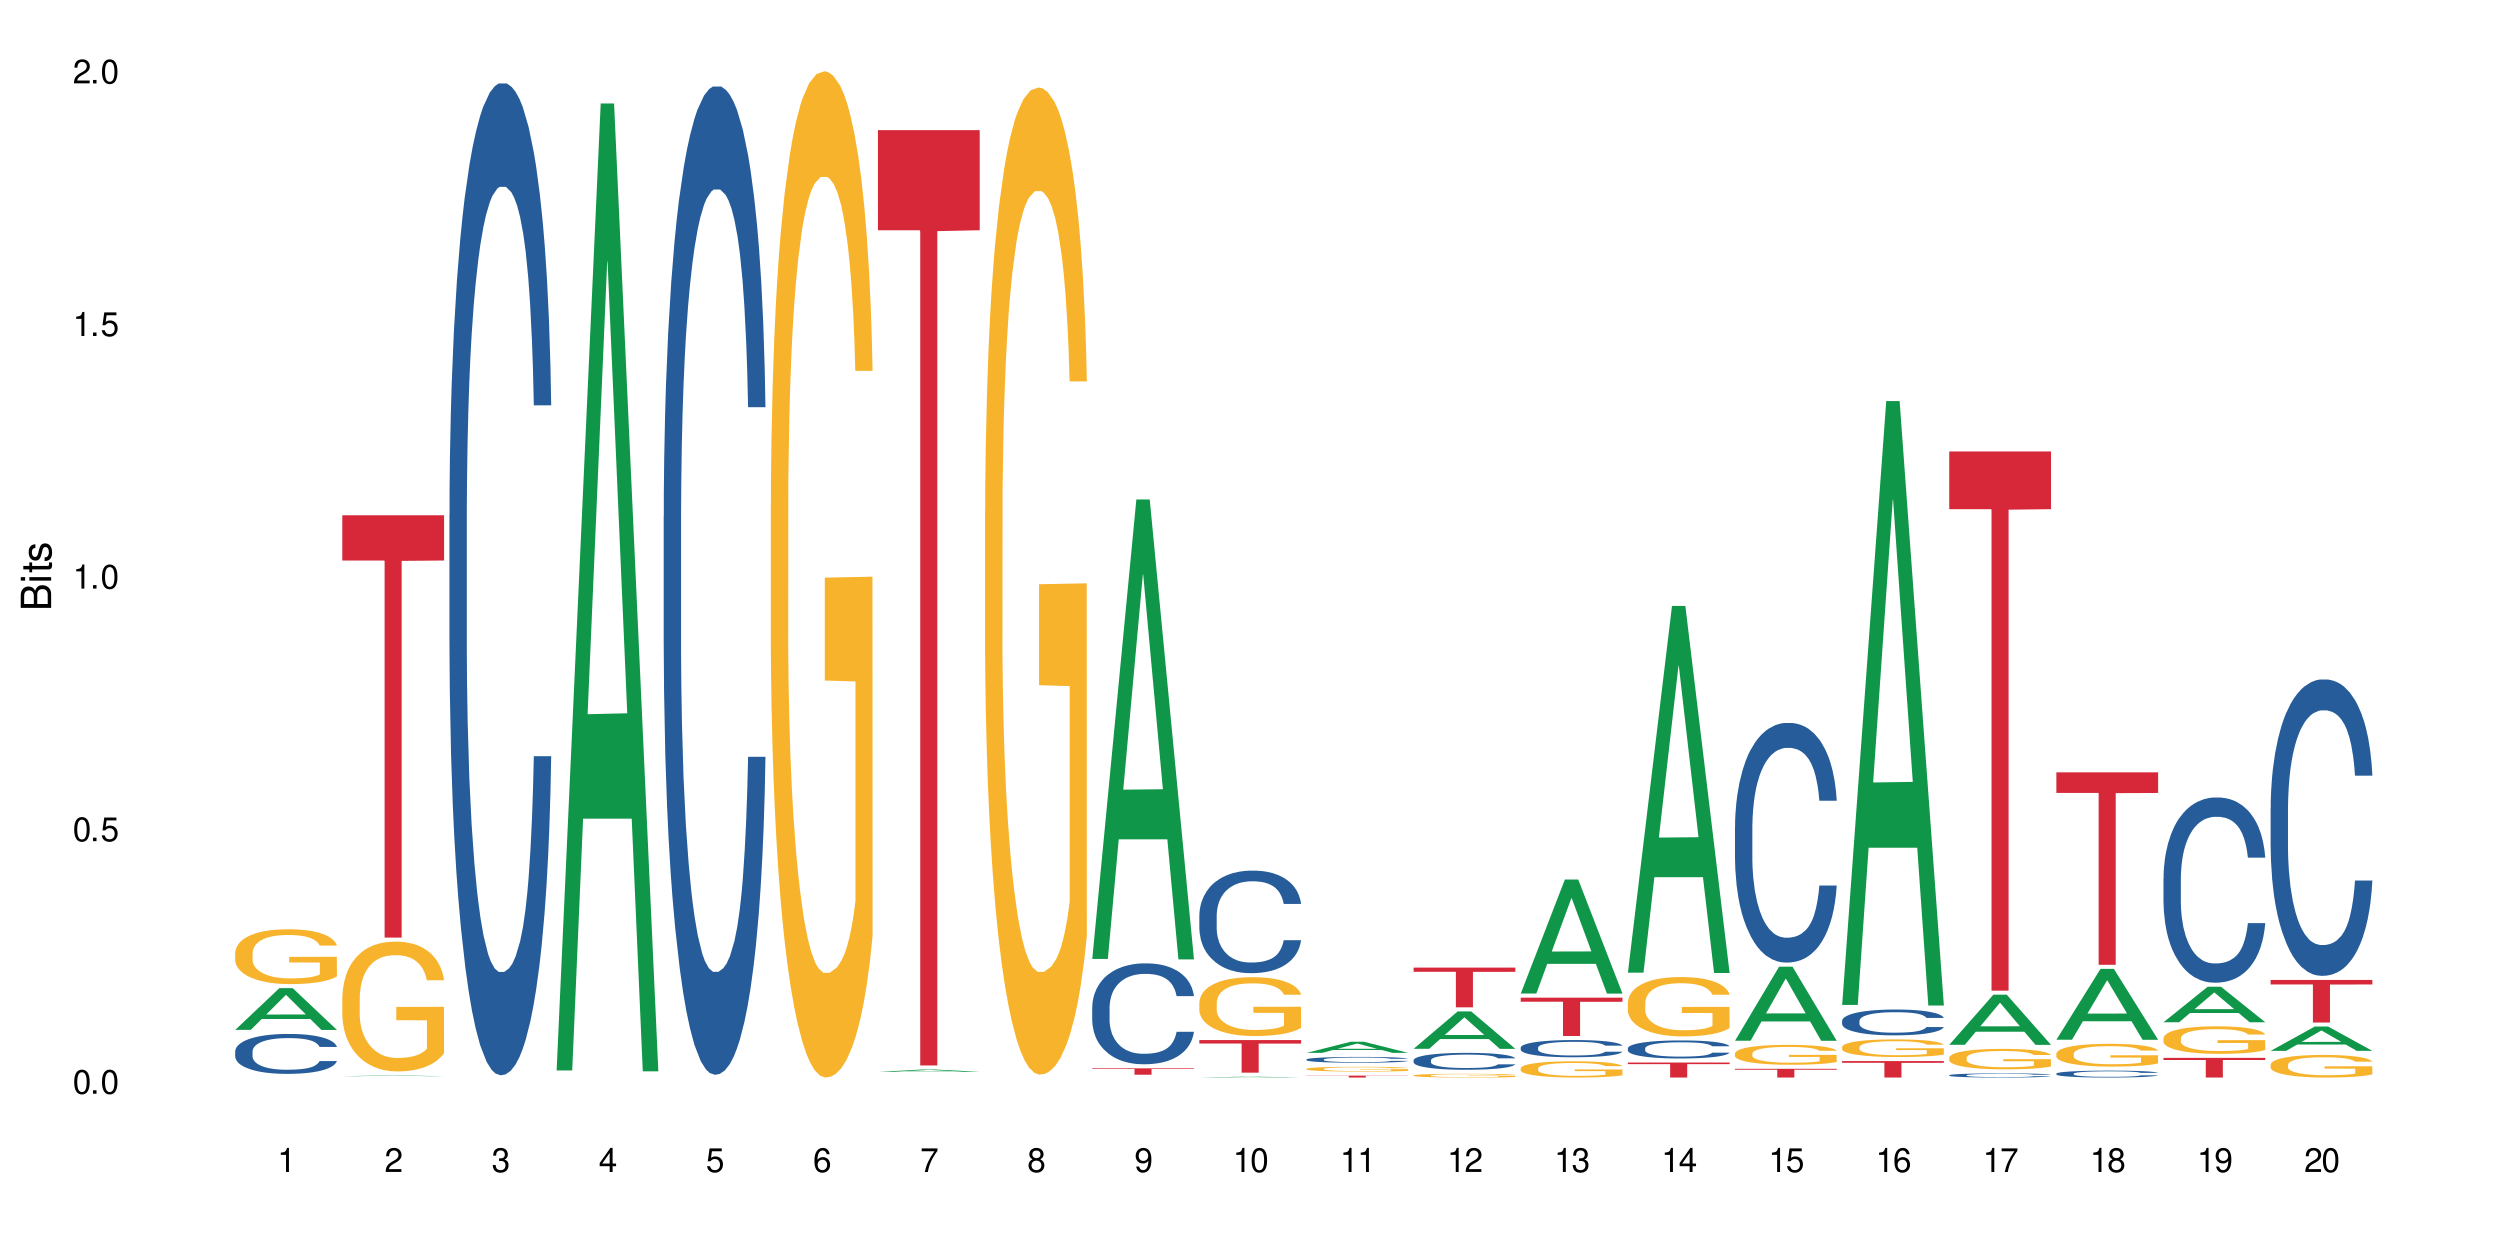<?xml version="1.0" encoding="UTF-8"?>
<svg xmlns="http://www.w3.org/2000/svg" xmlns:xlink="http://www.w3.org/1999/xlink" width="720" height="360" viewBox="0 0 720 360">
<defs>
<g>
<g id="glyph-0-0">
</g>
<g id="glyph-0-1">
<path d="M 2.641 -6.938 C 2 -6.938 1.422 -6.656 1.078 -6.172 C 0.641 -5.562 0.406 -4.641 0.406 -3.359 C 0.406 -1.016 1.188 0.219 2.641 0.219 C 4.078 0.219 4.859 -1.016 4.859 -3.297 C 4.859 -4.641 4.656 -5.547 4.203 -6.172 C 3.844 -6.656 3.281 -6.938 2.641 -6.938 Z M 2.641 -6.188 C 3.547 -6.188 4 -5.25 4 -3.375 C 4 -1.406 3.562 -0.484 2.625 -0.484 C 1.734 -0.484 1.281 -1.438 1.281 -3.344 C 1.281 -5.25 1.734 -6.188 2.641 -6.188 Z M 2.641 -6.188 "/>
</g>
<g id="glyph-0-2">
<path d="M 1.828 -1 L 0.828 -1 L 0.828 0 L 1.828 0 Z M 1.828 -1 "/>
</g>
<g id="glyph-0-3">
<path d="M 4.562 -6.797 L 1.062 -6.797 L 0.547 -3.094 L 1.328 -3.094 C 1.719 -3.562 2.047 -3.734 2.578 -3.734 C 3.484 -3.734 4.062 -3.109 4.062 -2.094 C 4.062 -1.125 3.484 -0.531 2.578 -0.531 C 1.828 -0.531 1.375 -0.906 1.188 -1.672 L 0.328 -1.672 C 0.453 -1.109 0.547 -0.844 0.75 -0.594 C 1.125 -0.078 1.828 0.219 2.594 0.219 C 3.969 0.219 4.922 -0.781 4.922 -2.219 C 4.922 -3.562 4.031 -4.484 2.719 -4.484 C 2.25 -4.484 1.859 -4.359 1.469 -4.062 L 1.734 -5.969 L 4.562 -5.969 Z M 4.562 -6.797 "/>
</g>
<g id="glyph-0-4">
<path d="M 2.484 -4.938 L 2.484 0 L 3.328 0 L 3.328 -6.938 L 2.766 -6.938 C 2.469 -5.875 2.281 -5.734 0.984 -5.562 L 0.984 -4.938 Z M 2.484 -4.938 "/>
</g>
<g id="glyph-0-5">
<path d="M 4.859 -0.828 L 1.281 -0.828 C 1.359 -1.406 1.672 -1.781 2.5 -2.281 L 3.469 -2.828 C 4.406 -3.344 4.906 -4.062 4.906 -4.906 C 4.906 -5.484 4.672 -6.031 4.266 -6.406 C 3.859 -6.766 3.375 -6.938 2.719 -6.938 C 1.859 -6.938 1.219 -6.625 0.844 -6.031 C 0.609 -5.672 0.5 -5.234 0.484 -4.531 L 1.328 -4.531 C 1.359 -5.016 1.406 -5.281 1.531 -5.516 C 1.75 -5.938 2.188 -6.203 2.703 -6.203 C 3.469 -6.203 4.031 -5.641 4.031 -4.891 C 4.031 -4.344 3.719 -3.859 3.125 -3.516 L 2.234 -3 C 0.812 -2.172 0.406 -1.531 0.328 -0.016 L 4.859 -0.016 Z M 4.859 -0.828 "/>
</g>
<g id="glyph-0-6">
<path d="M 2.125 -3.188 L 2.578 -3.188 C 3.5 -3.188 3.984 -2.766 3.984 -1.922 C 3.984 -1.062 3.469 -0.531 2.594 -0.531 C 1.656 -0.531 1.203 -1 1.156 -2.016 L 0.312 -2.016 C 0.344 -1.453 0.438 -1.094 0.609 -0.781 C 0.953 -0.109 1.625 0.219 2.547 0.219 C 3.953 0.219 4.859 -0.625 4.859 -1.938 C 4.859 -2.828 4.516 -3.297 3.703 -3.594 C 4.344 -3.844 4.656 -4.328 4.656 -5.031 C 4.656 -6.219 3.875 -6.938 2.578 -6.938 C 1.203 -6.938 0.484 -6.172 0.453 -4.703 L 1.297 -4.703 C 1.312 -5.125 1.344 -5.359 1.453 -5.578 C 1.641 -5.969 2.062 -6.203 2.594 -6.203 C 3.344 -6.203 3.797 -5.75 3.797 -5 C 3.797 -4.516 3.609 -4.219 3.25 -4.047 C 3.016 -3.953 2.703 -3.922 2.125 -3.906 Z M 2.125 -3.188 "/>
</g>
<g id="glyph-0-7">
<path d="M 3.141 -1.672 L 3.141 0 L 3.984 0 L 3.984 -1.672 L 4.984 -1.672 L 4.984 -2.438 L 3.984 -2.438 L 3.984 -6.938 L 3.359 -6.938 L 0.266 -2.578 L 0.266 -1.672 Z M 3.141 -2.438 L 1 -2.438 L 3.141 -5.5 Z M 3.141 -2.438 "/>
</g>
<g id="glyph-0-8">
<path d="M 4.781 -5.125 C 4.609 -6.266 3.891 -6.938 2.844 -6.938 C 2.094 -6.938 1.422 -6.578 1.031 -5.953 C 0.594 -5.266 0.406 -4.422 0.406 -3.172 C 0.406 -2 0.578 -1.25 0.984 -0.641 C 1.359 -0.078 1.953 0.219 2.703 0.219 C 3.984 0.219 4.922 -0.75 4.922 -2.094 C 4.922 -3.375 4.062 -4.281 2.844 -4.281 C 2.172 -4.281 1.641 -4.031 1.281 -3.516 C 1.281 -5.234 1.828 -6.188 2.797 -6.188 C 3.391 -6.188 3.797 -5.797 3.938 -5.125 Z M 2.734 -3.531 C 3.547 -3.531 4.062 -2.953 4.062 -2.031 C 4.062 -1.156 3.484 -0.531 2.703 -0.531 C 1.922 -0.531 1.328 -1.188 1.328 -2.078 C 1.328 -2.938 1.906 -3.531 2.734 -3.531 Z M 2.734 -3.531 "/>
</g>
<g id="glyph-0-9">
<path d="M 4.984 -6.797 L 0.438 -6.797 L 0.438 -5.969 L 4.109 -5.969 C 2.5 -3.656 1.828 -2.234 1.328 0 L 2.219 0 C 2.594 -2.172 3.453 -4.047 4.984 -6.094 Z M 4.984 -6.797 "/>
</g>
<g id="glyph-0-10">
<path d="M 3.75 -3.656 C 4.469 -4.094 4.688 -4.438 4.688 -5.078 C 4.688 -6.172 3.844 -6.938 2.641 -6.938 C 1.438 -6.938 0.594 -6.172 0.594 -5.094 C 0.594 -4.438 0.812 -4.094 1.516 -3.656 C 0.734 -3.266 0.359 -2.703 0.359 -1.922 C 0.359 -0.656 1.281 0.219 2.641 0.219 C 3.984 0.219 4.922 -0.656 4.922 -1.922 C 4.922 -2.703 4.531 -3.266 3.75 -3.656 Z M 2.641 -6.188 C 3.359 -6.188 3.812 -5.75 3.812 -5.062 C 3.812 -4.406 3.344 -3.984 2.641 -3.984 C 1.922 -3.984 1.453 -4.406 1.453 -5.078 C 1.453 -5.75 1.922 -6.188 2.641 -6.188 Z M 2.641 -3.266 C 3.484 -3.266 4.062 -2.719 4.062 -1.906 C 4.062 -1.078 3.484 -0.531 2.625 -0.531 C 1.797 -0.531 1.219 -1.094 1.219 -1.906 C 1.219 -2.719 1.781 -3.266 2.641 -3.266 Z M 2.641 -3.266 "/>
</g>
<g id="glyph-0-11">
<path d="M 0.516 -1.578 C 0.672 -0.453 1.406 0.219 2.438 0.219 C 3.188 0.219 3.859 -0.141 4.266 -0.766 C 4.688 -1.453 4.891 -2.297 4.891 -3.547 C 4.891 -4.719 4.703 -5.453 4.312 -6.078 C 3.938 -6.641 3.344 -6.938 2.594 -6.938 C 1.297 -6.938 0.359 -5.969 0.359 -4.625 C 0.359 -3.344 1.234 -2.453 2.453 -2.453 C 3.094 -2.453 3.578 -2.672 4.016 -3.203 C 4 -1.484 3.469 -0.531 2.5 -0.531 C 1.906 -0.531 1.484 -0.906 1.359 -1.578 Z M 2.578 -6.203 C 3.375 -6.203 3.969 -5.531 3.969 -4.641 C 3.969 -3.797 3.391 -3.188 2.547 -3.188 C 1.734 -3.188 1.234 -3.766 1.234 -4.688 C 1.234 -5.562 1.797 -6.203 2.578 -6.203 Z M 2.578 -6.203 "/>
</g>
<g id="glyph-1-0">
</g>
<g id="glyph-1-1">
<path d="M 0 -0.953 L 0 -4.891 C 0 -5.719 -0.234 -6.344 -0.734 -6.797 C -1.188 -7.234 -1.812 -7.469 -2.5 -7.469 C -3.547 -7.469 -4.188 -7 -4.625 -5.875 C -4.984 -6.688 -5.625 -7.094 -6.531 -7.094 C -7.172 -7.094 -7.734 -6.859 -8.141 -6.391 C -8.562 -5.922 -8.75 -5.344 -8.75 -4.5 L -8.75 -0.953 Z M -4.984 -2.062 L -7.766 -2.062 L -7.766 -4.219 C -7.766 -4.844 -7.688 -5.203 -7.453 -5.5 C -7.219 -5.812 -6.859 -5.969 -6.375 -5.969 C -5.891 -5.969 -5.531 -5.812 -5.297 -5.5 C -5.062 -5.203 -4.984 -4.844 -4.984 -4.219 Z M -0.984 -2.062 L -4 -2.062 L -4 -4.781 C -4 -5.766 -3.438 -6.359 -2.484 -6.359 C -1.547 -6.359 -0.984 -5.766 -0.984 -4.781 Z M -0.984 -2.062 "/>
</g>
<g id="glyph-1-2">
<path d="M -6.281 -1.797 L -6.281 -0.797 L 0 -0.797 L 0 -1.797 Z M -8.75 -1.797 L -8.75 -0.797 L -7.484 -0.797 L -7.484 -1.797 Z M -8.75 -1.797 "/>
</g>
<g id="glyph-1-3">
<path d="M -6.281 -3.047 L -6.281 -2.016 L -8.016 -2.016 L -8.016 -1.016 L -6.281 -1.016 L -6.281 -0.172 L -5.469 -0.172 L -5.469 -1.016 L -0.719 -1.016 C -0.078 -1.016 0.281 -1.453 0.281 -2.234 C 0.281 -2.5 0.25 -2.719 0.188 -3.047 L -0.641 -3.047 C -0.609 -2.906 -0.594 -2.766 -0.594 -2.562 C -0.594 -2.141 -0.719 -2.016 -1.156 -2.016 L -5.469 -2.016 L -5.469 -3.047 Z M -6.281 -3.047 "/>
</g>
<g id="glyph-1-4">
<path d="M -4.531 -5.25 C -5.766 -5.25 -6.469 -4.422 -6.469 -2.969 C -6.469 -1.516 -5.719 -0.562 -4.547 -0.562 C -3.562 -0.562 -3.094 -1.062 -2.734 -2.562 L -2.516 -3.484 C -2.344 -4.188 -2.094 -4.469 -1.641 -4.469 C -1.047 -4.469 -0.641 -3.875 -0.641 -3 C -0.641 -2.453 -0.797 -2 -1.062 -1.75 C -1.25 -1.594 -1.422 -1.531 -1.875 -1.469 L -1.875 -0.406 C -0.422 -0.453 0.281 -1.266 0.281 -2.922 C 0.281 -4.5 -0.5 -5.516 -1.719 -5.516 C -2.656 -5.516 -3.172 -4.984 -3.469 -3.734 L -3.703 -2.766 C -3.891 -1.953 -4.156 -1.609 -4.594 -1.609 C -5.188 -1.609 -5.547 -2.125 -5.547 -2.938 C -5.547 -3.75 -5.203 -4.172 -4.531 -4.203 Z M -4.531 -5.25 "/>
</g>
</g>
</defs>
<rect x="-72" y="-36" width="864" height="432" fill="rgb(100%, 100%, 100%)" fill-opacity="1"/>
<path fill-rule="nonzero" fill="rgb(6.275%, 58.824%, 28.235%)" fill-opacity="1" d="M 67.73 296.609 L 67.762 296.598 L 80.445 284.59 L 84.297 284.59 L 97.043 296.621 L 92.562 296.621 L 89.371 293.48 L 75.371 293.48 L 72.238 296.609 L 67.73 296.609 L 76.719 292.18 L 88.086 292.168 L 82.418 286.555 L 82.355 286.543 L 82.293 286.578 L 76.688 292.168 L 76.719 292.18 Z M 67.73 296.609 "/>
<path fill-rule="nonzero" fill="rgb(14.51%, 36.078%, 60%)" fill-opacity="1" d="M 67.73 302.781 L 67.766 302.773 L 67.766 302.52 L 67.875 302.121 L 68.125 301.617 L 68.375 301.27 L 69.02 300.652 L 69.91 300.051 L 70.84 299.59 L 71.52 299.316 L 72.129 299.105 L 73.523 298.719 L 74.414 298.52 L 75.379 298.34 L 76.559 298.16 L 77.418 298.059 L 79.348 297.887 L 80.777 297.816 L 81.887 297.785 L 84.281 297.785 L 85.711 297.824 L 86.746 297.879 L 87.891 297.961 L 88.855 298.059 L 90.535 298.289 L 92.035 298.582 L 92.715 298.75 L 93.789 299.074 L 94.609 299.391 L 95.184 299.664 L 95.824 300.051 L 96.398 300.523 L 96.828 301.059 L 97.043 301.512 L 92.035 301.512 L 91.785 301.094 L 91.5 300.766 L 90.965 300.336 L 90.43 300.031 L 89.68 299.727 L 89 299.527 L 88.07 299.328 L 87.246 299.203 L 86.391 299.105 L 85.566 299.043 L 83.996 298.98 L 82.172 298.98 L 81.492 299 L 80.098 299.086 L 79.348 299.16 L 78.277 299.305 L 77.523 299.441 L 76.633 299.652 L 76.023 299.832 L 75.273 300.105 L 74.738 300.348 L 74.129 300.691 L 73.773 300.957 L 73.449 301.25 L 73.164 301.598 L 72.949 301.965 L 72.805 302.352 L 72.734 302.73 L 72.734 304.359 L 72.805 304.734 L 72.984 305.176 L 73.449 305.816 L 74.129 306.375 L 74.914 306.816 L 75.668 307.129 L 76.094 307.277 L 76.668 307.445 L 77.562 307.656 L 78.848 307.867 L 79.598 307.949 L 80.742 308.035 L 81.922 308.074 L 83.496 308.074 L 84.887 308.035 L 85.816 307.98 L 86.781 307.898 L 88.105 307.719 L 88.926 307.551 L 89.641 307.352 L 90.18 307.152 L 90.535 306.984 L 91.07 306.656 L 91.5 306.301 L 91.824 305.934 L 92.035 305.578 L 97.043 305.578 L 96.828 305.996 L 96.504 306.406 L 96.184 306.711 L 95.684 307.078 L 95.109 307.402 L 94.289 307.77 L 93.609 308.012 L 92.715 308.273 L 91.895 308.477 L 91 308.652 L 89.68 308.863 L 88.82 308.969 L 87.891 309.062 L 86.781 309.148 L 85.387 309.219 L 83.887 309.262 L 82.492 309.273 L 80.992 309.254 L 79.883 309.211 L 78.418 309.117 L 76.594 308.926 L 75.273 308.727 L 74.238 308.527 L 73.344 308.316 L 72.344 308.035 L 71.055 307.57 L 70.27 307.215 L 69.734 306.922 L 69.125 306.512 L 68.695 306.145 L 68.195 305.555 L 67.84 304.809 L 67.73 304.23 Z M 67.73 302.781 "/>
<path fill-rule="nonzero" fill="rgb(96.863%, 70.196%, 16.863%)" fill-opacity="1" d="M 67.73 274.395 L 67.766 274.383 L 67.766 274.094 L 67.91 273.445 L 68.266 272.551 L 68.73 271.812 L 69.23 271.238 L 69.555 270.934 L 70.09 270.5 L 70.555 270.184 L 71.734 269.535 L 73.234 268.93 L 74.059 268.668 L 74.988 268.426 L 76.309 268.148 L 76.918 268.051 L 78.777 267.816 L 80.887 267.676 L 83.207 267.629 L 84.281 267.645 L 85.746 267.703 L 87.746 267.863 L 88.891 268.004 L 89.785 268.148 L 90.715 268.336 L 91.859 268.625 L 92.93 268.973 L 93.789 269.32 L 94.645 269.75 L 95.359 270.211 L 95.969 270.719 L 96.504 271.324 L 96.828 271.828 L 97.043 272.332 L 92.074 272.332 L 91.785 271.828 L 91.465 271.438 L 90.93 270.961 L 90.395 270.617 L 89.855 270.344 L 88.855 269.969 L 87.996 269.738 L 86.926 269.535 L 85.891 269.406 L 84.711 269.32 L 83.996 269.289 L 82.102 269.289 L 80.383 269.391 L 79.383 269.508 L 78.668 269.621 L 77.668 269.836 L 77.059 270.012 L 76.703 270.125 L 75.629 270.574 L 74.914 270.977 L 74.523 271.25 L 74.023 271.684 L 73.664 272.074 L 73.27 272.652 L 73.059 273.082 L 72.77 274.062 L 72.734 276.66 L 72.844 277.207 L 73.059 277.801 L 73.344 278.32 L 73.773 278.867 L 74.199 279.285 L 74.953 279.848 L 75.594 280.223 L 76.094 280.469 L 77.059 280.859 L 77.453 280.988 L 78.383 281.246 L 79.348 281.449 L 80.527 281.621 L 81.422 281.711 L 82.852 281.781 L 84.672 281.781 L 86.82 281.695 L 88.176 281.578 L 89.105 281.465 L 89.715 281.363 L 90.465 281.203 L 91 281.059 L 91.5 280.902 L 92.109 280.656 L 92.109 277.207 L 83.281 277.195 L 83.281 275.578 L 97.004 275.562 L 97.043 281.203 L 96.289 281.594 L 95.359 281.969 L 94.469 282.258 L 93.539 282.504 L 92.215 282.777 L 91.145 282.949 L 89.5 283.152 L 87.996 283.281 L 86.426 283.367 L 85.031 283.41 L 83.387 283.426 L 81.922 283.398 L 80.348 283.309 L 79.098 283.195 L 77.953 283.051 L 76.809 282.863 L 75.379 282.559 L 74.449 282.316 L 73.484 282.012 L 72.52 281.652 L 71.664 281.262 L 71.09 280.957 L 70.52 280.613 L 69.91 280.18 L 69.34 279.691 L 68.91 279.242 L 68.516 278.738 L 68.23 278.262 L 67.945 277.613 L 67.801 277.094 L 67.73 276.645 Z M 67.73 274.395 "/>
<path fill-rule="nonzero" fill="rgb(6.275%, 58.824%, 28.235%)" fill-opacity="1" d="M 98.582 309.941 L 98.613 309.941 L 111.297 309.738 L 115.148 309.738 L 127.895 309.941 L 123.418 309.941 L 120.223 309.887 L 106.223 309.887 L 103.094 309.941 L 98.582 309.941 L 107.57 309.867 L 118.938 309.867 L 113.27 309.77 L 113.145 309.77 L 107.539 309.867 L 107.57 309.867 Z M 98.582 309.941 "/>
<path fill-rule="nonzero" fill="rgb(96.863%, 70.196%, 16.863%)" fill-opacity="1" d="M 98.582 287.199 L 98.621 287.164 L 98.621 286.48 L 98.762 284.945 L 99.121 282.828 L 99.586 281.086 L 100.086 279.719 L 100.406 279.004 L 100.941 277.98 L 101.406 277.227 L 102.586 275.691 L 104.09 274.258 L 104.91 273.645 L 105.84 273.062 L 107.164 272.414 L 107.77 272.176 L 109.629 271.629 L 111.738 271.285 L 114.062 271.184 L 115.133 271.219 L 116.598 271.355 L 118.602 271.73 L 119.746 272.074 L 120.637 272.414 L 121.566 272.859 L 122.711 273.539 L 123.785 274.359 L 124.641 275.18 L 125.5 276.203 L 126.215 277.297 L 126.82 278.492 L 127.359 279.926 L 127.68 281.121 L 127.895 282.316 L 122.926 282.316 L 122.641 281.121 L 122.316 280.199 L 121.781 279.07 L 121.246 278.254 L 120.711 277.605 L 119.707 276.715 L 118.852 276.168 L 117.777 275.691 L 116.742 275.383 L 115.562 275.18 L 114.848 275.109 L 112.953 275.109 L 111.238 275.352 L 110.238 275.625 L 109.523 275.898 L 108.52 276.41 L 107.914 276.82 L 107.555 277.09 L 106.484 278.148 L 105.77 279.105 L 105.375 279.754 L 104.875 280.777 L 104.516 281.699 L 104.125 283.066 L 103.91 284.09 L 103.625 286.414 L 103.59 292.559 L 103.695 293.855 L 103.91 295.258 L 104.195 296.484 L 104.625 297.781 L 105.055 298.773 L 105.805 300.105 L 106.449 300.992 L 106.949 301.574 L 107.914 302.496 L 108.305 302.801 L 109.234 303.418 L 110.199 303.895 L 111.379 304.305 L 112.273 304.508 L 113.703 304.68 L 115.527 304.68 L 117.672 304.477 L 119.031 304.203 L 119.957 303.93 L 120.566 303.691 L 121.316 303.312 L 121.852 302.973 L 122.355 302.598 L 122.961 302.016 L 122.961 293.855 L 114.133 293.82 L 114.133 290 L 127.859 289.965 L 127.895 303.312 L 127.145 304.234 L 126.215 305.125 L 125.32 305.809 L 124.391 306.387 L 123.07 307.035 L 121.996 307.445 L 120.352 307.922 L 118.852 308.23 L 117.277 308.438 L 115.883 308.539 L 114.238 308.574 L 112.773 308.504 L 111.203 308.301 L 109.949 308.027 L 108.809 307.684 L 107.664 307.242 L 106.234 306.523 L 105.305 305.945 L 104.34 305.227 L 103.375 304.371 L 102.516 303.449 L 101.945 302.734 L 101.371 301.914 L 100.766 300.891 L 100.191 299.73 L 99.762 298.672 L 99.371 297.477 L 99.086 296.348 L 98.797 294.812 L 98.656 293.582 L 98.582 292.523 Z M 98.582 287.199 "/>
<path fill-rule="nonzero" fill="rgb(83.922%, 15.686%, 22.353%)" fill-opacity="1" d="M 98.582 148.406 L 127.895 148.406 L 127.895 161.426 L 115.68 161.539 L 115.68 270.02 L 110.766 270.02 L 110.766 161.652 L 110.691 161.426 L 98.582 161.426 Z M 98.582 148.406 "/>
<path fill-rule="nonzero" fill="rgb(14.51%, 36.078%, 60%)" fill-opacity="1" d="M 129.438 148.332 L 129.473 148.07 L 129.473 141.805 L 129.578 131.883 L 129.828 119.352 L 130.082 110.734 L 130.723 95.328 L 131.617 80.445 L 132.547 68.957 L 133.227 62.168 L 133.832 56.945 L 135.227 47.285 L 136.121 42.324 L 137.086 37.887 L 138.266 33.449 L 139.125 30.836 L 141.055 26.66 L 142.484 24.832 L 143.59 24.047 L 145.988 24.047 L 147.418 25.094 L 148.453 26.398 L 149.598 28.488 L 150.562 30.836 L 152.242 36.582 L 153.742 43.891 L 154.422 48.07 L 155.496 56.164 L 156.316 63.996 L 156.887 70.785 L 157.531 80.445 L 158.105 92.195 L 158.531 105.512 L 158.746 116.738 L 153.742 116.738 L 153.492 106.293 L 153.207 98.199 L 152.672 87.496 L 152.133 79.922 L 151.383 72.352 L 150.703 67.391 L 149.773 62.43 L 148.953 59.297 L 148.094 56.945 L 147.273 55.379 L 145.699 53.812 L 143.879 53.812 L 143.199 54.336 L 141.805 56.426 L 141.055 58.254 L 139.98 61.906 L 139.23 65.301 L 138.336 70.523 L 137.73 74.961 L 136.98 81.75 L 136.441 87.758 L 135.836 96.371 L 135.477 102.902 L 135.156 110.211 L 134.871 118.828 L 134.656 127.965 L 134.512 137.625 L 134.441 147.027 L 134.441 187.496 L 134.512 196.898 L 134.691 207.863 L 135.156 223.789 L 135.836 237.629 L 136.621 248.594 L 137.371 256.43 L 137.801 260.082 L 138.371 264.262 L 139.266 269.484 L 140.555 274.703 L 141.305 276.793 L 142.449 278.883 L 143.629 279.926 L 145.199 279.926 L 146.594 278.883 L 147.523 277.578 L 148.488 275.488 L 149.812 271.051 L 150.633 266.871 L 151.348 261.91 L 151.883 256.949 L 152.242 252.773 L 152.777 244.68 L 153.207 235.801 L 153.527 226.664 L 153.742 217.785 L 158.746 217.785 L 158.531 228.23 L 158.211 238.41 L 157.891 245.984 L 157.391 255.121 L 156.816 263.215 L 155.996 272.355 L 155.316 278.359 L 154.422 284.887 L 153.602 289.848 L 152.707 294.289 L 151.383 299.508 L 150.527 302.121 L 149.598 304.469 L 148.488 306.559 L 147.094 308.387 L 145.594 309.43 L 144.199 309.691 L 142.699 309.172 L 141.59 308.125 L 140.125 305.777 L 138.301 301.074 L 136.98 296.113 L 135.941 291.152 L 135.047 285.934 L 134.047 278.883 L 132.762 267.395 L 131.977 258.516 L 131.438 251.207 L 130.832 241.023 L 130.402 231.883 L 129.902 217.262 L 129.543 198.723 L 129.438 184.363 Z M 129.438 148.332 "/>
<path fill-rule="nonzero" fill="rgb(6.275%, 58.824%, 28.235%)" fill-opacity="1" d="M 160.289 308.285 L 160.32 308.023 L 173.004 29.805 L 176.855 29.805 L 189.602 308.547 L 185.121 308.547 L 181.93 235.785 L 167.93 235.785 L 164.801 308.285 L 160.289 308.285 L 169.277 205.688 L 180.645 205.426 L 174.977 75.344 L 174.914 75.082 L 174.852 75.867 L 169.246 205.426 L 169.277 205.688 Z M 160.289 308.285 "/>
<path fill-rule="nonzero" fill="rgb(14.51%, 36.078%, 60%)" fill-opacity="1" d="M 191.145 148.762 L 191.18 148.5 L 191.18 142.254 L 191.285 132.367 L 191.535 119.879 L 191.785 111.293 L 192.43 95.945 L 193.324 81.113 L 194.254 69.668 L 194.93 62.902 L 195.539 57.699 L 196.934 48.074 L 197.828 43.129 L 198.793 38.707 L 199.973 34.285 L 200.828 31.684 L 202.758 27.52 L 204.188 25.699 L 205.297 24.918 L 207.691 24.918 L 209.121 25.957 L 210.16 27.258 L 211.301 29.34 L 212.266 31.684 L 213.949 37.406 L 215.449 44.691 L 216.129 48.852 L 217.199 56.918 L 218.023 64.723 L 218.594 71.488 L 219.238 81.113 L 219.809 92.824 L 220.238 106.09 L 220.453 117.277 L 215.449 117.277 L 215.199 106.871 L 214.914 98.805 L 214.375 88.141 L 213.84 80.594 L 213.09 73.051 L 212.41 68.105 L 211.48 63.164 L 210.66 60.039 L 209.801 57.699 L 208.98 56.137 L 207.406 54.578 L 205.582 54.578 L 204.902 55.098 L 203.512 57.18 L 202.758 59 L 201.688 62.641 L 200.938 66.023 L 200.043 71.227 L 199.434 75.652 L 198.684 82.414 L 198.148 88.398 L 197.539 96.984 L 197.184 103.488 L 196.863 110.773 L 196.574 119.359 L 196.359 128.465 L 196.219 138.094 L 196.148 147.461 L 196.148 187.785 L 196.219 197.152 L 196.398 208.078 L 196.863 223.949 L 197.539 237.738 L 198.328 248.668 L 199.078 256.473 L 199.508 260.113 L 200.078 264.277 L 200.973 269.48 L 202.258 274.684 L 203.008 276.766 L 204.152 278.848 L 205.332 279.887 L 206.906 279.887 L 208.301 278.848 L 209.23 277.547 L 210.195 275.465 L 211.516 271.043 L 212.34 266.879 L 213.055 261.934 L 213.59 256.992 L 213.949 252.828 L 214.484 244.766 L 214.914 235.918 L 215.234 226.812 L 215.449 217.965 L 220.453 217.965 L 220.238 228.371 L 219.918 238.52 L 219.594 246.066 L 219.094 255.172 L 218.523 263.234 L 217.699 272.344 L 217.02 278.328 L 216.129 284.832 L 215.305 289.773 L 214.414 294.195 L 213.09 299.398 L 212.23 302.004 L 211.301 304.344 L 210.195 306.426 L 208.801 308.246 L 207.301 309.285 L 205.906 309.547 L 204.402 309.027 L 203.297 307.984 L 201.832 305.645 L 200.008 300.961 L 198.684 296.02 L 197.648 291.074 L 196.754 285.871 L 195.754 278.848 L 194.469 267.398 L 193.68 258.555 L 193.145 251.27 L 192.535 241.121 L 192.109 232.016 L 191.605 217.445 L 191.25 198.973 L 191.145 184.664 Z M 191.145 148.762 "/>
<path fill-rule="nonzero" fill="rgb(96.863%, 70.196%, 16.863%)" fill-opacity="1" d="M 221.996 144.652 L 222.031 144.387 L 222.031 139.094 L 222.176 127.184 L 222.531 110.777 L 222.996 97.277 L 223.496 86.691 L 223.82 81.133 L 224.355 73.195 L 224.82 67.371 L 226 55.461 L 227.5 44.348 L 228.32 39.582 L 229.25 35.082 L 230.574 30.055 L 231.184 28.203 L 233.039 23.965 L 235.148 21.32 L 237.473 20.527 L 238.547 20.789 L 240.012 21.848 L 242.012 24.762 L 243.156 27.406 L 244.051 30.055 L 244.98 33.496 L 246.121 38.789 L 247.195 45.141 L 248.055 51.492 L 248.91 59.43 L 249.625 67.902 L 250.234 77.164 L 250.77 88.281 L 251.09 97.543 L 251.305 106.805 L 246.336 106.805 L 246.051 97.543 L 245.73 90.398 L 245.195 81.664 L 244.656 75.312 L 244.121 70.281 L 243.121 63.402 L 242.262 59.168 L 241.191 55.461 L 240.152 53.078 L 238.973 51.492 L 238.258 50.961 L 236.363 50.961 L 234.648 52.816 L 233.648 54.934 L 232.934 57.051 L 231.934 61.02 L 231.324 64.195 L 230.969 66.312 L 229.895 74.516 L 229.18 81.93 L 228.785 86.957 L 228.285 94.898 L 227.93 102.043 L 227.535 112.629 L 227.32 120.57 L 227.035 138.566 L 227 186.207 L 227.105 196.262 L 227.32 207.113 L 227.605 216.641 L 228.035 226.699 L 228.465 234.375 L 229.215 244.695 L 229.859 251.578 L 230.359 256.078 L 231.324 263.223 L 231.719 265.605 L 232.648 270.367 L 233.613 274.074 L 234.793 277.25 L 235.688 278.836 L 237.117 280.16 L 238.938 280.16 L 241.082 278.574 L 242.441 276.457 L 243.371 274.34 L 243.977 272.484 L 244.73 269.574 L 245.266 266.926 L 245.766 264.016 L 246.375 259.516 L 246.375 196.262 L 237.543 195.996 L 237.543 166.355 L 251.27 166.09 L 251.305 269.574 L 250.555 276.719 L 249.625 283.602 L 248.73 288.895 L 247.805 293.395 L 246.48 298.422 L 245.406 301.598 L 243.766 305.305 L 242.262 307.688 L 240.691 309.273 L 239.297 310.066 L 237.652 310.332 L 236.188 309.805 L 234.613 308.215 L 233.363 306.098 L 232.219 303.453 L 231.074 300.012 L 229.645 294.453 L 228.715 289.953 L 227.75 284.395 L 226.785 277.777 L 225.926 270.633 L 225.355 265.074 L 224.785 258.723 L 224.176 250.781 L 223.605 241.785 L 223.176 233.578 L 222.781 224.316 L 222.496 215.582 L 222.211 203.672 L 222.066 194.145 L 221.996 185.941 Z M 221.996 144.652 "/>
<path fill-rule="nonzero" fill="rgb(6.275%, 58.824%, 28.235%)" fill-opacity="1" d="M 252.848 308.688 L 252.879 308.688 L 265.562 308.023 L 269.414 308.023 L 282.16 308.691 L 277.68 308.691 L 274.488 308.516 L 260.488 308.516 L 257.359 308.688 L 252.848 308.688 L 261.836 308.445 L 273.203 308.441 L 267.535 308.133 L 267.41 308.133 L 261.805 308.441 L 261.836 308.445 Z M 252.848 308.688 "/>
<path fill-rule="nonzero" fill="rgb(83.922%, 15.686%, 22.353%)" fill-opacity="1" d="M 252.848 37.477 L 282.16 37.477 L 282.16 66.312 L 269.941 66.566 L 269.941 306.859 L 265.027 306.859 L 265.027 66.82 L 264.957 66.312 L 252.848 66.312 Z M 252.848 37.477 "/>
<path fill-rule="nonzero" fill="rgb(96.863%, 70.196%, 16.863%)" fill-opacity="1" d="M 283.703 146.965 L 283.738 146.707 L 283.738 141.516 L 283.879 129.828 L 284.238 113.734 L 284.703 100.492 L 285.203 90.105 L 285.523 84.652 L 286.059 76.863 L 286.523 71.152 L 287.703 59.469 L 289.207 48.562 L 290.027 43.891 L 290.957 39.477 L 292.281 34.543 L 292.887 32.727 L 294.746 28.57 L 296.855 25.977 L 299.18 25.195 L 300.25 25.457 L 301.715 26.496 L 303.719 29.352 L 304.863 31.945 L 305.754 34.543 L 306.684 37.918 L 307.828 43.109 L 308.902 49.344 L 309.758 55.574 L 310.617 63.363 L 311.332 71.672 L 311.938 80.758 L 312.477 91.664 L 312.797 100.75 L 313.012 109.84 L 308.043 109.84 L 307.758 100.75 L 307.434 93.742 L 306.898 85.172 L 306.363 78.941 L 305.828 74.008 L 304.828 67.258 L 303.969 63.102 L 302.895 59.469 L 301.859 57.133 L 300.68 55.574 L 299.965 55.055 L 298.07 55.055 L 296.355 56.871 L 295.355 58.949 L 294.641 61.027 L 293.637 64.922 L 293.031 68.035 L 292.672 70.113 L 291.602 78.164 L 290.887 85.434 L 290.492 90.363 L 289.992 98.156 L 289.637 105.164 L 289.242 115.551 L 289.027 123.34 L 288.742 140.996 L 288.707 187.73 L 288.812 197.594 L 289.027 208.242 L 289.312 217.586 L 289.742 227.453 L 290.172 234.984 L 290.922 245.109 L 291.566 251.859 L 292.066 256.273 L 293.031 263.285 L 293.422 265.621 L 294.352 270.293 L 295.316 273.93 L 296.496 277.043 L 297.391 278.602 L 298.82 279.898 L 300.645 279.898 L 302.789 278.344 L 304.148 276.266 L 305.078 274.188 L 305.684 272.371 L 306.434 269.516 L 306.973 266.918 L 307.473 264.062 L 308.078 259.648 L 308.078 197.594 L 299.25 197.336 L 299.25 168.258 L 312.977 167.996 L 313.012 269.516 L 312.262 276.523 L 311.332 283.277 L 310.438 288.469 L 309.508 292.883 L 308.188 297.816 L 307.113 300.93 L 305.469 304.566 L 303.969 306.902 L 302.395 308.461 L 301 309.238 L 299.355 309.5 L 297.891 308.98 L 296.32 307.422 L 295.066 305.344 L 293.926 302.75 L 292.781 299.371 L 291.352 293.922 L 290.422 289.508 L 289.457 284.055 L 288.492 277.562 L 287.633 270.555 L 287.062 265.102 L 286.488 258.871 L 285.883 251.082 L 285.309 242.254 L 284.883 234.203 L 284.488 225.117 L 284.203 216.547 L 283.914 204.863 L 283.773 195.52 L 283.703 187.469 Z M 283.703 146.965 "/>
<path fill-rule="nonzero" fill="rgb(6.275%, 58.824%, 28.235%)" fill-opacity="1" d="M 314.555 276.176 L 314.586 276.051 L 327.27 143.84 L 331.121 143.84 L 343.863 276.301 L 339.387 276.301 L 336.191 241.723 L 322.195 241.723 L 319.062 276.176 L 314.555 276.176 L 323.543 227.422 L 334.91 227.297 L 329.242 165.48 L 329.18 165.355 L 329.117 165.73 L 323.512 227.297 L 323.543 227.422 Z M 314.555 276.176 "/>
<path fill-rule="nonzero" fill="rgb(14.51%, 36.078%, 60%)" fill-opacity="1" d="M 314.555 290.105 L 314.59 290.078 L 314.59 289.441 L 314.695 288.43 L 314.949 287.156 L 315.199 286.281 L 315.84 284.715 L 316.734 283.199 L 317.664 282.031 L 318.344 281.34 L 318.949 280.812 L 320.344 279.828 L 321.238 279.324 L 322.203 278.871 L 323.383 278.422 L 324.242 278.156 L 326.172 277.73 L 327.602 277.543 L 328.711 277.465 L 331.105 277.465 L 332.535 277.57 L 333.57 277.703 L 334.715 277.918 L 335.68 278.156 L 337.359 278.738 L 338.859 279.484 L 339.539 279.906 L 340.613 280.73 L 341.434 281.527 L 342.004 282.219 L 342.648 283.199 L 343.223 284.395 L 343.648 285.75 L 343.863 286.891 L 338.859 286.891 L 338.609 285.828 L 338.324 285.008 L 337.789 283.918 L 337.25 283.148 L 336.5 282.379 L 335.82 281.871 L 334.895 281.367 L 334.07 281.051 L 333.211 280.812 L 332.391 280.652 L 330.816 280.492 L 328.996 280.492 L 328.316 280.547 L 326.922 280.758 L 326.172 280.945 L 325.098 281.316 L 324.348 281.66 L 323.453 282.191 L 322.848 282.645 L 322.098 283.332 L 321.559 283.945 L 320.953 284.82 L 320.594 285.484 L 320.273 286.227 L 319.988 287.102 L 319.773 288.031 L 319.629 289.016 L 319.559 289.973 L 319.559 294.086 L 319.629 295.043 L 319.809 296.156 L 320.273 297.777 L 320.953 299.184 L 321.738 300.301 L 322.488 301.098 L 322.918 301.469 L 323.492 301.895 L 324.383 302.426 L 325.672 302.953 L 326.422 303.168 L 327.566 303.379 L 328.746 303.484 L 330.316 303.484 L 331.711 303.379 L 332.641 303.246 L 333.605 303.035 L 334.93 302.582 L 335.75 302.16 L 336.465 301.652 L 337 301.148 L 337.359 300.727 L 337.895 299.902 L 338.324 299 L 338.645 298.07 L 338.859 297.168 L 343.863 297.168 L 343.648 298.23 L 343.328 299.266 L 343.008 300.035 L 342.508 300.965 L 341.934 301.785 L 341.113 302.715 L 340.434 303.328 L 339.539 303.992 L 338.719 304.496 L 337.824 304.945 L 336.5 305.477 L 335.645 305.742 L 334.715 305.98 L 333.605 306.195 L 332.211 306.379 L 330.711 306.488 L 329.316 306.512 L 327.816 306.461 L 326.707 306.355 L 325.242 306.113 L 323.418 305.637 L 322.098 305.133 L 321.059 304.629 L 320.168 304.098 L 319.164 303.379 L 317.879 302.211 L 317.094 301.309 L 316.555 300.566 L 315.949 299.531 L 315.52 298.602 L 315.02 297.113 L 314.66 295.227 L 314.555 293.77 Z M 314.555 290.105 "/>
<path fill-rule="nonzero" fill="rgb(83.922%, 15.686%, 22.353%)" fill-opacity="1" d="M 314.555 307.676 L 343.863 307.676 L 343.863 307.875 L 331.648 307.875 L 331.648 309.527 L 326.734 309.527 L 326.734 307.879 L 326.664 307.875 L 314.555 307.875 Z M 314.555 307.676 "/>
<path fill-rule="nonzero" fill="rgb(6.275%, 58.824%, 28.235%)" fill-opacity="1" d="M 345.406 310.332 L 345.438 310.332 L 358.121 310.09 L 361.973 310.09 L 374.719 310.332 L 370.238 310.332 L 367.047 310.27 L 353.047 310.27 L 349.918 310.332 L 345.406 310.332 L 354.395 310.242 L 365.762 310.242 L 360.094 310.133 L 360.031 310.129 L 359.969 310.133 L 354.363 310.242 L 354.395 310.242 Z M 345.406 310.332 "/>
<path fill-rule="nonzero" fill="rgb(14.51%, 36.078%, 60%)" fill-opacity="1" d="M 345.406 263.602 L 345.441 263.574 L 345.441 262.926 L 345.551 261.898 L 345.801 260.605 L 346.051 259.715 L 346.695 258.121 L 347.586 256.586 L 348.516 255.398 L 349.195 254.695 L 349.805 254.156 L 351.199 253.156 L 352.09 252.645 L 353.055 252.188 L 354.234 251.727 L 355.094 251.457 L 357.023 251.027 L 358.453 250.836 L 359.562 250.758 L 361.957 250.758 L 363.387 250.863 L 364.422 251 L 365.566 251.215 L 366.531 251.457 L 368.211 252.051 L 369.715 252.809 L 370.391 253.238 L 371.465 254.074 L 372.285 254.883 L 372.859 255.586 L 373.504 256.586 L 374.074 257.797 L 374.504 259.176 L 374.719 260.336 L 369.715 260.336 L 369.465 259.254 L 369.176 258.418 L 368.641 257.312 L 368.105 256.531 L 367.355 255.746 L 366.676 255.234 L 365.746 254.723 L 364.922 254.398 L 364.066 254.156 L 363.242 253.992 L 361.672 253.832 L 359.848 253.832 L 359.168 253.887 L 357.773 254.102 L 357.023 254.289 L 355.953 254.668 L 355.199 255.02 L 354.309 255.559 L 353.699 256.02 L 352.949 256.719 L 352.414 257.34 L 351.805 258.23 L 351.449 258.906 L 351.125 259.66 L 350.84 260.551 L 350.625 261.496 L 350.484 262.492 L 350.41 263.465 L 350.41 267.648 L 350.484 268.617 L 350.66 269.75 L 351.125 271.398 L 351.805 272.828 L 352.59 273.961 L 353.344 274.77 L 353.77 275.148 L 354.344 275.578 L 355.238 276.121 L 356.523 276.66 L 357.273 276.875 L 358.418 277.09 L 359.598 277.199 L 361.172 277.199 L 362.562 277.09 L 363.492 276.957 L 364.457 276.738 L 365.781 276.281 L 366.605 275.848 L 367.32 275.336 L 367.855 274.824 L 368.211 274.391 L 368.75 273.555 L 369.176 272.637 L 369.5 271.695 L 369.715 270.777 L 374.719 270.777 L 374.504 271.855 L 374.18 272.91 L 373.859 273.691 L 373.359 274.637 L 372.789 275.473 L 371.965 276.418 L 371.285 277.035 L 370.391 277.711 L 369.57 278.223 L 368.676 278.684 L 367.355 279.223 L 366.496 279.492 L 365.566 279.734 L 364.457 279.949 L 363.066 280.141 L 361.562 280.246 L 360.168 280.273 L 358.668 280.219 L 357.559 280.113 L 356.094 279.871 L 354.273 279.383 L 352.949 278.871 L 351.914 278.359 L 351.02 277.82 L 350.02 277.09 L 348.73 275.902 L 347.945 274.984 L 347.41 274.23 L 346.801 273.18 L 346.371 272.234 L 345.871 270.723 L 345.516 268.809 L 345.406 267.324 Z M 345.406 263.602 "/>
<path fill-rule="nonzero" fill="rgb(96.863%, 70.196%, 16.863%)" fill-opacity="1" d="M 345.406 288.695 L 345.441 288.68 L 345.441 288.367 L 345.586 287.672 L 345.945 286.715 L 346.406 285.926 L 346.91 285.305 L 347.23 284.98 L 347.766 284.516 L 348.23 284.176 L 349.41 283.48 L 350.91 282.832 L 351.734 282.551 L 352.664 282.289 L 353.984 281.996 L 354.594 281.887 L 356.453 281.641 L 358.562 281.484 L 360.883 281.438 L 361.957 281.453 L 363.422 281.516 L 365.426 281.688 L 366.566 281.84 L 367.461 281.996 L 368.391 282.195 L 369.535 282.504 L 370.605 282.879 L 371.465 283.25 L 372.324 283.711 L 373.039 284.207 L 373.645 284.75 L 374.18 285.398 L 374.504 285.941 L 374.719 286.48 L 369.75 286.48 L 369.465 285.941 L 369.141 285.523 L 368.605 285.012 L 368.07 284.641 L 367.531 284.348 L 366.531 283.945 L 365.676 283.695 L 364.602 283.48 L 363.566 283.34 L 362.387 283.25 L 361.672 283.219 L 359.777 283.219 L 358.062 283.324 L 357.059 283.449 L 356.344 283.574 L 355.344 283.805 L 354.738 283.992 L 354.379 284.113 L 353.309 284.594 L 352.59 285.027 L 352.199 285.32 L 351.699 285.785 L 351.34 286.203 L 350.949 286.82 L 350.734 287.285 L 350.445 288.34 L 350.41 291.121 L 350.52 291.711 L 350.734 292.344 L 351.02 292.902 L 351.449 293.488 L 351.875 293.938 L 352.629 294.543 L 353.27 294.945 L 353.77 295.207 L 354.738 295.625 L 355.129 295.762 L 356.059 296.043 L 357.023 296.258 L 358.203 296.445 L 359.098 296.535 L 360.527 296.613 L 362.352 296.613 L 364.496 296.523 L 365.852 296.398 L 366.781 296.273 L 367.391 296.164 L 368.141 295.996 L 368.676 295.84 L 369.176 295.672 L 369.785 295.406 L 369.785 291.711 L 360.957 291.695 L 360.957 289.961 L 374.684 289.945 L 374.719 295.996 L 373.969 296.414 L 373.039 296.816 L 372.145 297.125 L 371.215 297.387 L 369.891 297.684 L 368.82 297.867 L 367.176 298.086 L 365.676 298.223 L 364.102 298.316 L 362.707 298.363 L 361.062 298.379 L 359.598 298.348 L 358.023 298.254 L 356.773 298.129 L 355.629 297.977 L 354.484 297.773 L 353.055 297.449 L 352.129 297.188 L 351.16 296.863 L 350.195 296.477 L 349.34 296.059 L 348.766 295.734 L 348.195 295.359 L 347.586 294.898 L 347.016 294.371 L 346.586 293.891 L 346.195 293.352 L 345.906 292.84 L 345.621 292.145 L 345.48 291.586 L 345.406 291.105 Z M 345.406 288.695 "/>
<path fill-rule="nonzero" fill="rgb(83.922%, 15.686%, 22.353%)" fill-opacity="1" d="M 345.406 299.543 L 374.719 299.543 L 374.719 300.547 L 362.5 300.555 L 362.5 308.93 L 357.586 308.93 L 357.586 300.562 L 357.516 300.547 L 345.406 300.547 Z M 345.406 299.543 "/>
<path fill-rule="nonzero" fill="rgb(6.275%, 58.824%, 28.235%)" fill-opacity="1" d="M 376.262 303.23 L 376.293 303.227 L 388.973 300.027 L 392.824 300.027 L 405.57 303.23 L 401.094 303.23 L 397.898 302.395 L 383.902 302.395 L 380.77 303.23 L 376.262 303.23 L 385.246 302.047 L 396.613 302.047 L 390.945 300.551 L 390.883 300.547 L 390.82 300.555 L 385.215 302.047 L 385.246 302.047 Z M 376.262 303.23 "/>
<path fill-rule="nonzero" fill="rgb(14.51%, 36.078%, 60%)" fill-opacity="1" d="M 376.262 305.125 L 376.297 305.125 L 376.297 305.086 L 376.402 305.027 L 376.652 304.953 L 376.902 304.906 L 377.547 304.812 L 378.441 304.727 L 379.371 304.66 L 380.051 304.621 L 380.656 304.59 L 382.051 304.531 L 382.945 304.504 L 383.91 304.477 L 385.09 304.449 L 385.945 304.434 L 387.879 304.41 L 389.309 304.398 L 390.414 304.395 L 392.809 304.395 L 394.238 304.402 L 395.277 304.41 L 396.418 304.422 L 397.387 304.434 L 399.066 304.469 L 400.566 304.512 L 401.246 304.535 L 402.316 304.586 L 403.141 304.629 L 403.711 304.668 L 404.355 304.727 L 404.926 304.797 L 405.355 304.875 L 405.57 304.941 L 400.566 304.941 L 400.316 304.879 L 400.031 304.832 L 399.492 304.77 L 398.957 304.723 L 398.207 304.68 L 397.527 304.648 L 396.598 304.621 L 395.777 304.602 L 394.918 304.59 L 394.098 304.578 L 392.523 304.57 L 390.699 304.57 L 390.023 304.574 L 388.629 304.586 L 387.879 304.598 L 386.805 304.617 L 386.055 304.637 L 385.16 304.668 L 384.555 304.695 L 383.801 304.734 L 383.266 304.77 L 382.66 304.82 L 382.301 304.859 L 381.98 304.902 L 381.691 304.953 L 381.48 305.004 L 381.336 305.062 L 381.266 305.117 L 381.266 305.355 L 381.336 305.41 L 381.516 305.477 L 381.98 305.566 L 382.66 305.648 L 383.445 305.715 L 384.195 305.762 L 384.625 305.781 L 385.195 305.805 L 386.09 305.836 L 387.375 305.867 L 388.129 305.879 L 389.27 305.891 L 390.449 305.898 L 392.023 305.898 L 393.418 305.891 L 394.348 305.883 L 395.312 305.871 L 396.633 305.848 L 397.457 305.82 L 398.172 305.793 L 398.707 305.762 L 399.066 305.738 L 399.602 305.691 L 400.031 305.641 L 400.352 305.586 L 400.566 305.531 L 405.57 305.531 L 405.355 305.594 L 405.035 305.652 L 404.711 305.699 L 404.211 305.754 L 403.641 305.801 L 402.816 305.852 L 402.141 305.891 L 401.246 305.926 L 400.422 305.957 L 399.531 305.98 L 398.207 306.012 L 397.348 306.027 L 396.418 306.043 L 395.312 306.055 L 393.918 306.066 L 392.418 306.07 L 391.023 306.074 L 389.52 306.07 L 388.414 306.062 L 386.949 306.051 L 385.125 306.023 L 383.801 305.992 L 382.766 305.965 L 381.871 305.934 L 380.871 305.891 L 379.586 305.824 L 378.797 305.773 L 378.262 305.73 L 377.652 305.668 L 377.227 305.617 L 376.727 305.531 L 376.367 305.422 L 376.262 305.336 Z M 376.262 305.125 "/>
<path fill-rule="nonzero" fill="rgb(96.863%, 70.196%, 16.863%)" fill-opacity="1" d="M 376.262 307.828 L 376.297 307.824 L 376.297 307.801 L 376.438 307.742 L 376.797 307.664 L 377.262 307.602 L 377.762 307.551 L 378.082 307.523 L 378.621 307.488 L 379.082 307.461 L 380.262 307.402 L 381.766 307.352 L 382.586 307.328 L 383.516 307.305 L 384.84 307.281 L 385.445 307.273 L 387.305 307.254 L 389.414 307.242 L 391.738 307.238 L 392.809 307.238 L 394.273 307.242 L 396.277 307.258 L 397.422 307.27 L 398.312 307.281 L 399.242 307.297 L 400.387 307.324 L 401.461 307.352 L 402.316 307.383 L 403.176 307.422 L 403.891 307.461 L 404.5 307.504 L 405.035 307.559 L 405.355 307.602 L 405.57 307.645 L 400.602 307.645 L 400.316 307.602 L 399.996 307.57 L 399.457 307.527 L 398.922 307.496 L 398.387 307.473 L 397.387 307.441 L 396.527 307.422 L 395.453 307.402 L 394.418 307.391 L 393.238 307.383 L 390.629 307.383 L 388.914 307.391 L 387.914 307.398 L 387.199 307.41 L 386.195 307.43 L 385.59 307.445 L 385.23 307.453 L 384.16 307.492 L 383.445 307.527 L 383.051 307.551 L 382.551 307.59 L 382.195 307.625 L 381.801 307.676 L 381.586 307.711 L 381.301 307.797 L 381.266 308.023 L 381.371 308.07 L 381.586 308.121 L 381.871 308.168 L 382.301 308.215 L 382.73 308.254 L 383.48 308.301 L 384.125 308.336 L 384.625 308.355 L 385.59 308.391 L 385.984 308.402 L 386.91 308.422 L 387.879 308.441 L 389.055 308.457 L 389.949 308.465 L 391.379 308.469 L 393.203 308.469 L 395.348 308.461 L 396.707 308.453 L 397.637 308.441 L 398.242 308.434 L 398.992 308.418 L 399.531 308.406 L 400.031 308.395 L 400.637 308.371 L 400.637 308.07 L 391.809 308.07 L 391.809 307.93 L 405.535 307.93 L 405.57 308.418 L 404.82 308.453 L 403.891 308.484 L 402.996 308.512 L 402.066 308.531 L 400.746 308.559 L 399.672 308.57 L 398.027 308.59 L 396.527 308.602 L 394.953 308.609 L 393.559 308.613 L 391.918 308.613 L 390.449 308.609 L 388.879 308.602 L 387.625 308.594 L 386.484 308.582 L 385.34 308.562 L 383.91 308.539 L 382.98 308.516 L 382.016 308.488 L 381.051 308.457 L 380.191 308.426 L 379.621 308.398 L 379.047 308.367 L 378.441 308.332 L 377.867 308.289 L 377.441 308.25 L 377.047 308.203 L 376.762 308.164 L 376.473 308.105 L 376.332 308.062 L 376.262 308.023 Z M 376.262 307.828 "/>
<path fill-rule="nonzero" fill="rgb(83.922%, 15.686%, 22.353%)" fill-opacity="1" d="M 376.262 309.777 L 405.57 309.777 L 405.57 309.836 L 393.355 309.836 L 393.355 310.332 L 388.441 310.332 L 388.441 309.836 L 376.262 309.836 Z M 376.262 309.777 "/>
<path fill-rule="nonzero" fill="rgb(6.275%, 58.824%, 28.235%)" fill-opacity="1" d="M 407.113 302.055 L 407.145 302.043 L 419.828 291.277 L 423.68 291.277 L 436.422 302.066 L 431.945 302.066 L 428.75 299.25 L 414.754 299.25 L 411.621 302.055 L 407.113 302.055 L 416.102 298.086 L 427.469 298.074 L 421.801 293.039 L 421.738 293.031 L 421.676 293.059 L 416.07 298.074 L 416.102 298.086 Z M 407.113 302.055 "/>
<path fill-rule="nonzero" fill="rgb(14.51%, 36.078%, 60%)" fill-opacity="1" d="M 407.113 305.344 L 407.148 305.34 L 407.148 305.23 L 407.258 305.062 L 407.508 304.852 L 407.758 304.703 L 408.398 304.441 L 409.293 304.188 L 410.223 303.992 L 410.902 303.879 L 411.508 303.789 L 412.902 303.625 L 413.797 303.539 L 414.762 303.465 L 415.941 303.391 L 416.801 303.344 L 418.73 303.273 L 420.16 303.242 L 421.27 303.23 L 423.664 303.23 L 425.094 303.246 L 426.129 303.27 L 427.273 303.305 L 428.238 303.344 L 429.918 303.441 L 431.418 303.566 L 432.098 303.637 L 433.172 303.773 L 433.992 303.91 L 434.566 304.023 L 435.207 304.188 L 435.781 304.387 L 436.207 304.613 L 436.422 304.805 L 431.418 304.805 L 431.168 304.629 L 430.883 304.492 L 430.348 304.309 L 429.812 304.18 L 429.059 304.051 L 428.379 303.965 L 427.453 303.883 L 426.629 303.828 L 425.773 303.789 L 424.949 303.762 L 423.375 303.734 L 421.555 303.734 L 420.875 303.746 L 419.48 303.781 L 418.73 303.812 L 417.656 303.871 L 416.906 303.93 L 416.012 304.02 L 415.406 304.094 L 414.656 304.211 L 414.117 304.312 L 413.512 304.461 L 413.152 304.57 L 412.832 304.695 L 412.547 304.84 L 412.332 304.996 L 412.188 305.16 L 412.117 305.32 L 412.117 306.008 L 412.188 306.168 L 412.367 306.355 L 412.832 306.629 L 413.512 306.863 L 414.297 307.051 L 415.047 307.184 L 415.477 307.246 L 416.051 307.316 L 416.941 307.406 L 418.23 307.492 L 418.98 307.527 L 420.125 307.562 L 421.305 307.582 L 422.875 307.582 L 424.27 307.562 L 425.199 307.543 L 426.164 307.508 L 427.488 307.43 L 428.309 307.359 L 429.023 307.277 L 429.559 307.191 L 429.918 307.121 L 430.453 306.98 L 430.883 306.832 L 431.203 306.676 L 431.418 306.523 L 436.422 306.523 L 436.207 306.703 L 435.887 306.875 L 435.566 307.004 L 435.066 307.16 L 434.492 307.297 L 433.672 307.453 L 432.992 307.555 L 432.098 307.668 L 431.277 307.75 L 430.383 307.828 L 429.059 307.914 L 428.203 307.961 L 427.273 308 L 426.164 308.035 L 424.77 308.066 L 423.27 308.086 L 421.875 308.09 L 420.375 308.078 L 419.266 308.062 L 417.801 308.023 L 415.977 307.941 L 414.656 307.859 L 413.617 307.773 L 412.727 307.684 L 411.723 307.562 L 410.438 307.367 L 409.652 307.219 L 409.113 307.094 L 408.508 306.922 L 408.078 306.766 L 407.578 306.516 L 407.219 306.199 L 407.113 305.957 Z M 407.113 305.344 "/>
<path fill-rule="nonzero" fill="rgb(96.863%, 70.196%, 16.863%)" fill-opacity="1" d="M 407.113 309.715 L 407.148 309.715 L 407.148 309.695 L 407.293 309.648 L 407.648 309.59 L 408.113 309.539 L 408.613 309.5 L 408.938 309.477 L 409.473 309.449 L 409.938 309.426 L 411.117 309.383 L 412.617 309.34 L 413.441 309.324 L 414.367 309.305 L 415.691 309.289 L 416.301 309.281 L 418.156 309.266 L 420.266 309.254 L 423.664 309.254 L 425.129 309.258 L 427.129 309.27 L 428.273 309.277 L 429.168 309.289 L 430.098 309.301 L 431.242 309.32 L 432.312 309.344 L 433.172 309.367 L 434.027 309.398 L 434.742 309.43 L 435.352 309.465 L 435.887 309.504 L 436.207 309.539 L 436.422 309.574 L 431.453 309.574 L 431.168 309.539 L 430.848 309.512 L 430.312 309.48 L 429.773 309.457 L 429.238 309.438 L 428.238 309.414 L 427.379 309.395 L 426.309 309.383 L 425.27 309.375 L 424.09 309.367 L 421.48 309.367 L 419.766 309.371 L 418.766 309.379 L 418.051 309.387 L 417.051 309.402 L 416.441 309.414 L 416.086 309.422 L 415.012 309.453 L 414.297 309.48 L 413.906 309.5 L 413.402 309.531 L 413.047 309.555 L 412.652 309.594 L 412.438 309.625 L 412.152 309.691 L 412.117 309.871 L 412.223 309.906 L 412.438 309.949 L 412.727 309.984 L 413.152 310.02 L 413.582 310.051 L 414.332 310.086 L 414.977 310.113 L 415.477 310.129 L 416.441 310.156 L 416.836 310.164 L 417.766 310.184 L 418.73 310.199 L 419.91 310.211 L 420.805 310.215 L 422.234 310.219 L 424.055 310.219 L 426.199 310.215 L 427.559 310.207 L 428.488 310.199 L 429.098 310.191 L 429.848 310.18 L 430.383 310.172 L 430.883 310.16 L 431.492 310.145 L 431.492 309.906 L 422.66 309.906 L 422.66 309.797 L 436.387 309.793 L 436.422 310.18 L 435.672 310.207 L 434.742 310.234 L 433.852 310.254 L 432.922 310.27 L 431.598 310.289 L 430.527 310.301 L 428.883 310.312 L 427.379 310.324 L 425.809 310.328 L 424.414 310.332 L 421.305 310.332 L 419.73 310.324 L 418.48 310.316 L 417.336 310.309 L 416.191 310.293 L 414.762 310.273 L 413.832 310.258 L 411.902 310.211 L 411.043 310.184 L 410.473 310.164 L 409.902 310.141 L 409.293 310.109 L 408.723 310.078 L 408.293 310.047 L 407.898 310.012 L 407.613 309.98 L 407.328 309.934 L 407.184 309.898 L 407.113 309.867 Z M 407.113 309.715 "/>
<path fill-rule="nonzero" fill="rgb(83.922%, 15.686%, 22.353%)" fill-opacity="1" d="M 407.113 278.664 L 436.422 278.664 L 436.422 279.887 L 424.207 279.898 L 424.207 290.113 L 419.293 290.113 L 419.293 279.91 L 419.223 279.887 L 407.113 279.887 Z M 407.113 278.664 "/>
<path fill-rule="nonzero" fill="rgb(6.275%, 58.824%, 28.235%)" fill-opacity="1" d="M 437.965 286.133 L 437.996 286.102 L 450.68 253.312 L 454.531 253.312 L 467.277 286.164 L 462.797 286.164 L 459.605 277.586 L 445.605 277.586 L 442.477 286.133 L 437.965 286.133 L 446.953 274.039 L 458.32 274.008 L 452.652 258.68 L 452.59 258.648 L 452.527 258.738 L 446.922 274.008 L 446.953 274.039 Z M 437.965 286.133 "/>
<path fill-rule="nonzero" fill="rgb(14.51%, 36.078%, 60%)" fill-opacity="1" d="M 437.965 301.691 L 438 301.688 L 438 301.578 L 438.109 301.406 L 438.359 301.191 L 438.609 301.039 L 439.254 300.773 L 440.145 300.516 L 441.074 300.316 L 441.754 300.199 L 442.363 300.105 L 443.758 299.941 L 444.648 299.852 L 445.613 299.777 L 446.793 299.699 L 447.652 299.652 L 449.582 299.582 L 451.012 299.551 L 452.121 299.535 L 454.516 299.535 L 455.945 299.555 L 456.98 299.578 L 458.125 299.613 L 459.09 299.652 L 460.77 299.754 L 462.273 299.879 L 462.949 299.953 L 464.023 300.094 L 464.844 300.23 L 465.418 300.348 L 466.062 300.516 L 466.633 300.719 L 467.062 300.949 L 467.277 301.145 L 462.273 301.145 L 462.023 300.965 L 461.734 300.824 L 461.199 300.637 L 460.664 300.504 L 459.914 300.375 L 459.234 300.289 L 458.305 300.203 L 457.48 300.148 L 456.625 300.105 L 455.801 300.078 L 454.23 300.051 L 452.406 300.051 L 451.727 300.062 L 450.332 300.098 L 449.582 300.129 L 448.512 300.191 L 447.762 300.254 L 446.867 300.344 L 446.258 300.418 L 445.508 300.539 L 444.973 300.641 L 444.363 300.793 L 444.008 300.906 L 443.684 301.031 L 443.398 301.18 L 443.184 301.34 L 443.043 301.508 L 442.969 301.668 L 442.969 302.371 L 443.043 302.535 L 443.219 302.727 L 443.684 303 L 444.363 303.242 L 445.152 303.434 L 445.902 303.566 L 446.332 303.633 L 446.902 303.703 L 447.797 303.793 L 449.082 303.887 L 449.832 303.922 L 450.977 303.957 L 452.156 303.977 L 453.73 303.977 L 455.125 303.957 L 456.051 303.934 L 457.02 303.898 L 458.34 303.82 L 459.164 303.75 L 459.879 303.664 L 460.414 303.578 L 460.77 303.504 L 461.309 303.363 L 461.734 303.211 L 462.059 303.051 L 462.273 302.898 L 467.277 302.898 L 467.062 303.078 L 466.738 303.254 L 466.418 303.387 L 465.918 303.547 L 465.348 303.688 L 464.523 303.844 L 463.844 303.949 L 462.949 304.062 L 462.129 304.148 L 461.234 304.227 L 459.914 304.316 L 459.055 304.359 L 458.125 304.402 L 457.02 304.438 L 455.625 304.469 L 454.121 304.488 L 452.727 304.492 L 451.227 304.484 L 450.117 304.465 L 448.652 304.426 L 446.832 304.344 L 445.508 304.258 L 444.473 304.172 L 443.578 304.078 L 442.578 303.957 L 441.289 303.758 L 440.504 303.605 L 439.969 303.477 L 439.359 303.301 L 438.93 303.141 L 438.43 302.887 L 438.074 302.566 L 437.965 302.316 Z M 437.965 301.691 "/>
<path fill-rule="nonzero" fill="rgb(96.863%, 70.196%, 16.863%)" fill-opacity="1" d="M 437.965 307.66 L 438 307.656 L 438 307.57 L 438.145 307.379 L 438.504 307.113 L 438.965 306.895 L 439.469 306.723 L 439.789 306.633 L 440.324 306.504 L 440.789 306.41 L 441.969 306.219 L 443.469 306.039 L 444.293 305.965 L 445.223 305.891 L 446.543 305.809 L 447.152 305.781 L 449.012 305.711 L 451.121 305.668 L 453.441 305.656 L 454.516 305.66 L 455.98 305.676 L 457.984 305.723 L 459.125 305.766 L 460.02 305.809 L 460.949 305.863 L 462.094 305.949 L 463.164 306.055 L 464.023 306.156 L 464.883 306.285 L 465.598 306.422 L 466.203 306.57 L 466.738 306.75 L 467.062 306.898 L 467.277 307.047 L 462.309 307.047 L 462.023 306.898 L 461.699 306.785 L 461.164 306.641 L 460.629 306.539 L 460.09 306.457 L 459.09 306.348 L 458.234 306.281 L 457.16 306.219 L 456.125 306.18 L 454.945 306.156 L 454.23 306.148 L 452.336 306.148 L 450.621 306.176 L 449.617 306.211 L 448.902 306.246 L 447.902 306.309 L 447.297 306.359 L 446.938 306.395 L 445.867 306.527 L 445.152 306.648 L 444.758 306.727 L 444.258 306.855 L 443.898 306.973 L 443.508 307.141 L 443.293 307.27 L 443.008 307.562 L 442.969 308.328 L 443.078 308.492 L 443.293 308.668 L 443.578 308.82 L 444.008 308.984 L 444.438 309.105 L 445.188 309.273 L 445.828 309.383 L 446.332 309.457 L 447.297 309.57 L 447.688 309.609 L 448.617 309.688 L 449.582 309.746 L 450.762 309.797 L 451.656 309.824 L 453.086 309.844 L 454.91 309.844 L 457.055 309.82 L 458.41 309.785 L 459.34 309.75 L 459.949 309.723 L 460.699 309.676 L 461.234 309.633 L 461.734 309.586 L 462.344 309.512 L 462.344 308.492 L 453.516 308.488 L 453.516 308.008 L 467.242 308.004 L 467.277 309.676 L 466.527 309.789 L 465.598 309.902 L 464.703 309.988 L 463.773 310.059 L 462.449 310.141 L 461.379 310.191 L 459.734 310.25 L 458.234 310.289 L 456.66 310.316 L 455.266 310.328 L 453.621 310.332 L 452.156 310.324 L 450.582 310.297 L 449.332 310.266 L 448.188 310.223 L 447.047 310.164 L 445.613 310.078 L 444.688 310.004 L 443.723 309.914 L 442.754 309.809 L 441.898 309.691 L 441.324 309.602 L 440.754 309.5 L 440.145 309.371 L 439.574 309.227 L 439.145 309.094 L 438.754 308.945 L 438.465 308.805 L 438.18 308.609 L 438.039 308.457 L 437.965 308.324 Z M 437.965 307.66 "/>
<path fill-rule="nonzero" fill="rgb(83.922%, 15.686%, 22.353%)" fill-opacity="1" d="M 437.965 287.328 L 467.277 287.328 L 467.277 288.508 L 455.062 288.52 L 455.062 298.371 L 450.145 298.371 L 450.145 288.531 L 450.074 288.508 L 437.965 288.508 Z M 437.965 287.328 "/>
<path fill-rule="nonzero" fill="rgb(6.275%, 58.824%, 28.235%)" fill-opacity="1" d="M 468.82 280.129 L 468.852 280.031 L 481.531 174.516 L 485.383 174.516 L 498.129 280.227 L 493.652 280.227 L 490.457 252.633 L 476.461 252.633 L 473.328 280.129 L 468.82 280.129 L 477.805 241.219 L 489.172 241.117 L 483.504 191.785 L 483.441 191.688 L 483.379 191.984 L 477.773 241.117 L 477.805 241.219 Z M 468.82 280.129 "/>
<path fill-rule="nonzero" fill="rgb(14.51%, 36.078%, 60%)" fill-opacity="1" d="M 468.82 301.906 L 468.855 301.902 L 468.855 301.789 L 468.961 301.609 L 469.211 301.379 L 469.461 301.223 L 470.105 300.945 L 471 300.672 L 471.93 300.465 L 472.609 300.34 L 473.215 300.246 L 474.609 300.07 L 475.504 299.98 L 476.469 299.898 L 477.648 299.816 L 478.504 299.77 L 480.438 299.695 L 481.867 299.66 L 482.973 299.648 L 485.367 299.648 L 486.797 299.668 L 487.836 299.691 L 488.98 299.727 L 489.945 299.77 L 491.625 299.875 L 493.125 300.008 L 493.805 300.082 L 494.875 300.23 L 495.699 300.375 L 496.27 300.496 L 496.914 300.672 L 497.484 300.887 L 497.914 301.129 L 498.129 301.332 L 493.125 301.332 L 492.875 301.145 L 492.59 300.996 L 492.051 300.801 L 491.516 300.664 L 490.766 300.527 L 490.086 300.434 L 489.156 300.344 L 488.336 300.289 L 487.477 300.246 L 486.656 300.219 L 485.082 300.188 L 483.258 300.188 L 482.582 300.199 L 481.188 300.234 L 480.438 300.27 L 479.363 300.336 L 478.613 300.398 L 477.719 300.492 L 477.113 300.574 L 476.359 300.695 L 475.824 300.805 L 475.219 300.961 L 474.859 301.082 L 474.539 301.215 L 474.254 301.371 L 474.039 301.535 L 473.895 301.711 L 473.824 301.883 L 473.824 302.621 L 473.895 302.789 L 474.074 302.988 L 474.539 303.281 L 475.219 303.531 L 476.004 303.73 L 476.754 303.875 L 477.184 303.941 L 477.754 304.016 L 478.648 304.109 L 479.934 304.207 L 480.688 304.242 L 481.828 304.281 L 483.008 304.301 L 484.582 304.301 L 485.977 304.281 L 486.906 304.258 L 487.871 304.219 L 489.191 304.141 L 490.016 304.062 L 490.73 303.973 L 491.266 303.883 L 491.625 303.809 L 492.16 303.66 L 492.59 303.5 L 492.91 303.332 L 493.125 303.172 L 498.129 303.172 L 497.914 303.359 L 497.594 303.547 L 497.27 303.684 L 496.77 303.848 L 496.199 303.996 L 495.375 304.164 L 494.699 304.273 L 493.805 304.391 L 492.98 304.48 L 492.09 304.562 L 490.766 304.656 L 489.906 304.703 L 488.98 304.746 L 487.871 304.785 L 486.477 304.816 L 484.977 304.836 L 483.582 304.844 L 482.078 304.832 L 480.973 304.812 L 479.508 304.77 L 477.684 304.684 L 476.359 304.594 L 475.324 304.504 L 474.43 304.41 L 473.43 304.281 L 472.145 304.074 L 471.355 303.91 L 470.82 303.777 L 470.211 303.594 L 469.785 303.426 L 469.285 303.16 L 468.926 302.824 L 468.82 302.562 Z M 468.82 301.906 "/>
<path fill-rule="nonzero" fill="rgb(96.863%, 70.196%, 16.863%)" fill-opacity="1" d="M 468.82 288.711 L 468.855 288.695 L 468.855 288.383 L 468.996 287.684 L 469.355 286.715 L 469.82 285.918 L 470.32 285.293 L 470.641 284.965 L 471.18 284.5 L 471.645 284.156 L 472.82 283.453 L 474.324 282.797 L 475.145 282.516 L 476.074 282.25 L 477.398 281.953 L 478.004 281.844 L 479.863 281.594 L 481.973 281.438 L 484.297 281.391 L 485.367 281.406 L 486.832 281.469 L 488.836 281.641 L 489.98 281.797 L 490.875 281.953 L 491.801 282.156 L 492.945 282.469 L 494.02 282.844 L 494.875 283.219 L 495.734 283.688 L 496.449 284.188 L 497.059 284.73 L 497.594 285.387 L 497.914 285.934 L 498.129 286.48 L 493.16 286.48 L 492.875 285.934 L 492.555 285.512 L 492.016 284.996 L 491.48 284.621 L 490.945 284.328 L 489.945 283.922 L 489.086 283.672 L 488.012 283.453 L 486.977 283.312 L 485.797 283.219 L 485.082 283.188 L 483.188 283.188 L 481.473 283.297 L 480.473 283.422 L 479.758 283.547 L 478.754 283.781 L 478.148 283.969 L 477.789 284.094 L 476.719 284.574 L 476.004 285.012 L 475.609 285.309 L 475.109 285.777 L 474.754 286.199 L 474.359 286.824 L 474.145 287.293 L 473.859 288.352 L 473.824 291.164 L 473.93 291.758 L 474.145 292.395 L 474.43 292.957 L 474.859 293.551 L 475.289 294.004 L 476.039 294.613 L 476.684 295.02 L 477.184 295.285 L 478.148 295.703 L 478.543 295.844 L 479.469 296.125 L 480.438 296.344 L 481.617 296.531 L 482.508 296.625 L 483.938 296.703 L 485.762 296.703 L 487.906 296.609 L 489.266 296.484 L 490.195 296.359 L 490.801 296.25 L 491.551 296.078 L 492.09 295.922 L 492.59 295.75 L 493.195 295.488 L 493.195 291.758 L 484.367 291.742 L 484.367 289.992 L 498.094 289.977 L 498.129 296.078 L 497.379 296.5 L 496.449 296.906 L 495.555 297.219 L 494.625 297.484 L 493.305 297.781 L 492.23 297.969 L 490.586 298.188 L 489.086 298.328 L 487.512 298.422 L 486.117 298.469 L 484.477 298.484 L 483.008 298.453 L 481.438 298.359 L 480.184 298.234 L 479.043 298.078 L 477.898 297.875 L 476.469 297.547 L 475.539 297.281 L 474.574 296.953 L 473.609 296.562 L 472.75 296.141 L 472.18 295.812 L 471.605 295.441 L 471 294.973 L 470.426 294.441 L 470 293.957 L 469.605 293.41 L 469.32 292.895 L 469.035 292.191 L 468.891 291.633 L 468.82 291.148 Z M 468.82 288.711 "/>
<path fill-rule="nonzero" fill="rgb(83.922%, 15.686%, 22.353%)" fill-opacity="1" d="M 468.82 306.004 L 498.129 306.004 L 498.129 306.469 L 485.914 306.473 L 485.914 310.332 L 481 310.332 L 481 306.477 L 480.926 306.469 L 468.82 306.469 Z M 468.82 306.004 "/>
<path fill-rule="nonzero" fill="rgb(6.275%, 58.824%, 28.235%)" fill-opacity="1" d="M 499.672 299.734 L 499.703 299.715 L 512.387 278.395 L 516.238 278.395 L 528.98 299.754 L 524.504 299.754 L 521.309 294.18 L 507.312 294.18 L 504.18 299.734 L 499.672 299.734 L 508.66 291.871 L 520.027 291.852 L 514.359 281.887 L 514.297 281.867 L 514.234 281.926 L 508.629 291.852 L 508.66 291.871 Z M 499.672 299.734 "/>
<path fill-rule="nonzero" fill="rgb(14.51%, 36.078%, 60%)" fill-opacity="1" d="M 499.672 238.246 L 499.707 238.184 L 499.707 236.668 L 499.816 234.27 L 500.066 231.242 L 500.316 229.16 L 500.957 225.438 L 501.852 221.844 L 502.781 219.066 L 503.461 217.426 L 504.066 216.164 L 505.461 213.832 L 506.355 212.633 L 507.32 211.559 L 508.5 210.488 L 509.359 209.855 L 511.289 208.848 L 512.719 208.406 L 513.828 208.215 L 516.223 208.215 L 517.652 208.469 L 518.688 208.785 L 519.832 209.289 L 520.797 209.855 L 522.477 211.242 L 523.977 213.012 L 524.656 214.02 L 525.73 215.977 L 526.551 217.867 L 527.125 219.508 L 527.766 221.844 L 528.34 224.68 L 528.77 227.898 L 528.98 230.613 L 523.977 230.613 L 523.727 228.09 L 523.441 226.133 L 522.906 223.547 L 522.371 221.715 L 521.617 219.887 L 520.941 218.688 L 520.012 217.488 L 519.188 216.734 L 518.332 216.164 L 517.508 215.785 L 515.934 215.406 L 514.113 215.406 L 513.434 215.535 L 512.039 216.039 L 511.289 216.48 L 510.215 217.363 L 509.465 218.184 L 508.57 219.445 L 507.965 220.52 L 507.215 222.156 L 506.676 223.609 L 506.07 225.691 L 505.711 227.27 L 505.391 229.035 L 505.105 231.117 L 504.891 233.324 L 504.746 235.66 L 504.676 237.93 L 504.676 247.707 L 504.746 249.98 L 504.926 252.629 L 505.391 256.477 L 506.07 259.82 L 506.855 262.469 L 507.605 264.363 L 508.035 265.246 L 508.609 266.254 L 509.5 267.516 L 510.789 268.777 L 511.539 269.285 L 512.684 269.789 L 513.863 270.039 L 515.434 270.039 L 516.828 269.789 L 517.758 269.473 L 518.723 268.969 L 520.047 267.895 L 520.867 266.887 L 521.582 265.688 L 522.121 264.488 L 522.477 263.48 L 523.012 261.523 L 523.441 259.379 L 523.762 257.172 L 523.977 255.027 L 528.98 255.027 L 528.77 257.551 L 528.445 260.012 L 528.125 261.84 L 527.625 264.047 L 527.051 266.004 L 526.23 268.211 L 525.551 269.66 L 524.656 271.238 L 523.836 272.438 L 522.941 273.512 L 521.617 274.773 L 520.762 275.402 L 519.832 275.973 L 518.723 276.477 L 517.328 276.918 L 515.828 277.168 L 514.434 277.234 L 512.934 277.105 L 511.824 276.855 L 510.359 276.285 L 508.535 275.152 L 507.215 273.953 L 506.176 272.754 L 505.285 271.492 L 504.281 269.789 L 502.996 267.012 L 502.211 264.867 L 501.672 263.102 L 501.066 260.641 L 500.637 258.434 L 500.137 254.898 L 499.777 250.422 L 499.672 246.949 Z M 499.672 238.246 "/>
<path fill-rule="nonzero" fill="rgb(96.863%, 70.196%, 16.863%)" fill-opacity="1" d="M 499.672 303.375 L 499.707 303.367 L 499.707 303.266 L 499.852 303.027 L 500.207 302.703 L 500.672 302.438 L 501.172 302.227 L 501.496 302.117 L 502.031 301.961 L 502.496 301.844 L 503.676 301.609 L 505.176 301.387 L 506 301.293 L 506.93 301.207 L 508.25 301.105 L 508.859 301.07 L 510.715 300.984 L 512.824 300.934 L 515.148 300.918 L 516.223 300.922 L 517.688 300.941 L 519.688 301 L 520.832 301.055 L 521.727 301.105 L 522.656 301.172 L 523.801 301.277 L 524.871 301.402 L 525.73 301.531 L 526.586 301.688 L 527.301 301.855 L 527.91 302.039 L 528.445 302.258 L 528.77 302.441 L 528.98 302.625 L 524.012 302.625 L 523.727 302.441 L 523.406 302.301 L 522.871 302.129 L 522.332 302 L 521.797 301.902 L 520.797 301.766 L 519.938 301.684 L 518.867 301.609 L 517.828 301.562 L 516.648 301.531 L 515.934 301.52 L 514.039 301.52 L 512.324 301.555 L 511.324 301.598 L 510.609 301.641 L 509.609 301.719 L 509 301.781 L 508.645 301.824 L 507.57 301.984 L 506.855 302.133 L 506.465 302.23 L 505.961 302.391 L 505.605 302.531 L 505.211 302.738 L 504.996 302.898 L 504.711 303.254 L 504.676 304.195 L 504.785 304.395 L 504.996 304.609 L 505.285 304.797 L 505.711 304.996 L 506.141 305.148 L 506.891 305.355 L 507.535 305.488 L 508.035 305.578 L 509 305.719 L 509.395 305.766 L 510.324 305.863 L 511.289 305.934 L 512.469 305.996 L 513.363 306.031 L 514.793 306.055 L 516.613 306.055 L 518.758 306.023 L 520.117 305.98 L 521.047 305.941 L 521.656 305.902 L 522.406 305.848 L 522.941 305.793 L 523.441 305.734 L 524.051 305.648 L 524.051 304.395 L 515.219 304.391 L 515.219 303.805 L 528.945 303.797 L 528.98 305.848 L 528.23 305.988 L 527.301 306.125 L 526.41 306.227 L 525.48 306.316 L 524.156 306.418 L 523.086 306.48 L 521.441 306.555 L 519.938 306.602 L 518.367 306.633 L 516.973 306.648 L 515.328 306.652 L 513.863 306.641 L 512.289 306.609 L 511.039 306.57 L 509.895 306.516 L 508.75 306.449 L 507.32 306.34 L 506.391 306.25 L 505.426 306.141 L 504.461 306.008 L 503.605 305.867 L 503.031 305.758 L 502.461 305.633 L 501.852 305.473 L 501.281 305.297 L 500.852 305.133 L 500.457 304.949 L 500.172 304.777 L 499.887 304.543 L 499.742 304.352 L 499.672 304.191 Z M 499.672 303.375 "/>
<path fill-rule="nonzero" fill="rgb(83.922%, 15.686%, 22.353%)" fill-opacity="1" d="M 499.672 307.816 L 528.98 307.816 L 528.98 308.086 L 516.766 308.09 L 516.766 310.332 L 511.852 310.332 L 511.852 308.09 L 511.781 308.086 L 499.672 308.086 Z M 499.672 307.816 "/>
<path fill-rule="nonzero" fill="rgb(6.275%, 58.824%, 28.235%)" fill-opacity="1" d="M 530.523 289.422 L 530.555 289.258 L 543.238 115.508 L 547.09 115.508 L 559.836 289.586 L 555.355 289.586 L 552.164 244.145 L 538.164 244.145 L 535.035 289.422 L 530.523 289.422 L 539.512 225.348 L 550.879 225.184 L 545.211 143.949 L 545.148 143.785 L 545.086 144.277 L 539.48 225.184 L 539.512 225.348 Z M 530.523 289.422 "/>
<path fill-rule="nonzero" fill="rgb(14.51%, 36.078%, 60%)" fill-opacity="1" d="M 530.523 293.98 L 530.559 293.977 L 530.559 293.812 L 530.668 293.555 L 530.918 293.227 L 531.168 293.004 L 531.812 292.605 L 532.707 292.215 L 533.633 291.918 L 534.312 291.742 L 534.922 291.605 L 536.316 291.355 L 537.207 291.227 L 538.176 291.109 L 539.355 290.992 L 540.211 290.926 L 542.141 290.816 L 543.57 290.77 L 544.68 290.75 L 547.074 290.75 L 548.504 290.777 L 549.539 290.812 L 550.684 290.863 L 551.648 290.926 L 553.328 291.074 L 554.832 291.266 L 555.512 291.375 L 556.582 291.586 L 557.406 291.789 L 557.977 291.965 L 558.621 292.215 L 559.191 292.523 L 559.621 292.867 L 559.836 293.16 L 554.832 293.16 L 554.582 292.891 L 554.293 292.68 L 553.758 292.398 L 553.223 292.203 L 552.473 292.008 L 551.793 291.875 L 550.863 291.746 L 550.043 291.668 L 549.184 291.605 L 548.359 291.566 L 546.789 291.523 L 544.965 291.523 L 544.285 291.539 L 542.891 291.59 L 542.141 291.641 L 541.07 291.734 L 540.32 291.824 L 539.426 291.957 L 538.816 292.074 L 538.066 292.25 L 537.531 292.406 L 536.922 292.629 L 536.566 292.801 L 536.242 292.992 L 535.957 293.215 L 535.742 293.453 L 535.602 293.703 L 535.527 293.949 L 535.527 295 L 535.602 295.246 L 535.777 295.531 L 536.242 295.945 L 536.922 296.305 L 537.711 296.59 L 538.461 296.793 L 538.891 296.891 L 539.461 296.996 L 540.355 297.133 L 541.641 297.27 L 542.391 297.324 L 543.535 297.379 L 544.715 297.406 L 546.289 297.406 L 547.684 297.379 L 548.609 297.344 L 549.578 297.289 L 550.898 297.176 L 551.723 297.066 L 552.438 296.938 L 552.973 296.809 L 553.328 296.699 L 553.867 296.488 L 554.293 296.258 L 554.617 296.02 L 554.832 295.789 L 559.836 295.789 L 559.621 296.062 L 559.297 296.324 L 558.977 296.523 L 558.477 296.762 L 557.906 296.973 L 557.082 297.207 L 556.402 297.363 L 555.512 297.535 L 554.688 297.664 L 553.793 297.777 L 552.473 297.914 L 551.613 297.984 L 550.684 298.043 L 549.578 298.098 L 548.184 298.145 L 546.68 298.172 L 545.285 298.18 L 543.785 298.168 L 542.68 298.141 L 541.211 298.078 L 539.391 297.957 L 538.066 297.828 L 537.031 297.699 L 536.137 297.562 L 535.137 297.379 L 533.848 297.078 L 533.062 296.848 L 532.527 296.66 L 531.918 296.395 L 531.488 296.156 L 530.988 295.777 L 530.633 295.293 L 530.523 294.918 Z M 530.523 293.98 "/>
<path fill-rule="nonzero" fill="rgb(96.863%, 70.196%, 16.863%)" fill-opacity="1" d="M 530.523 301.52 L 530.559 301.516 L 530.559 301.422 L 530.703 301.215 L 531.062 300.926 L 531.527 300.688 L 532.027 300.504 L 532.348 300.406 L 532.883 300.266 L 533.348 300.164 L 534.527 299.957 L 536.031 299.762 L 536.852 299.676 L 537.781 299.598 L 539.102 299.512 L 539.711 299.477 L 541.57 299.402 L 543.68 299.359 L 546 299.344 L 547.074 299.348 L 548.539 299.367 L 550.543 299.418 L 551.684 299.465 L 552.578 299.512 L 553.508 299.57 L 554.652 299.664 L 555.723 299.773 L 556.582 299.887 L 557.441 300.027 L 558.156 300.176 L 558.762 300.336 L 559.297 300.531 L 559.621 300.695 L 559.836 300.855 L 554.867 300.855 L 554.582 300.695 L 554.258 300.57 L 553.723 300.414 L 553.188 300.305 L 552.648 300.215 L 551.648 300.094 L 550.793 300.02 L 549.719 299.957 L 548.684 299.914 L 547.504 299.887 L 546.789 299.879 L 544.895 299.879 L 543.18 299.91 L 542.176 299.945 L 541.461 299.984 L 540.461 300.055 L 539.855 300.109 L 539.496 300.145 L 538.426 300.289 L 537.711 300.422 L 537.316 300.508 L 536.816 300.648 L 536.457 300.773 L 536.066 300.957 L 535.852 301.098 L 535.566 301.414 L 535.527 302.246 L 535.637 302.426 L 535.852 302.613 L 536.137 302.781 L 536.566 302.957 L 536.996 303.094 L 537.746 303.273 L 538.387 303.395 L 538.891 303.473 L 539.855 303.598 L 540.246 303.641 L 541.176 303.723 L 542.141 303.789 L 543.32 303.844 L 544.215 303.871 L 545.645 303.895 L 547.469 303.895 L 549.613 303.867 L 550.969 303.832 L 551.898 303.793 L 552.508 303.762 L 553.258 303.711 L 553.793 303.664 L 554.293 303.613 L 554.902 303.531 L 554.902 302.426 L 546.074 302.418 L 546.074 301.898 L 559.801 301.895 L 559.836 303.711 L 559.086 303.836 L 558.156 303.957 L 557.262 304.047 L 556.332 304.129 L 555.008 304.215 L 553.938 304.27 L 552.293 304.336 L 550.793 304.379 L 549.219 304.406 L 547.824 304.418 L 546.18 304.426 L 544.715 304.414 L 543.141 304.387 L 541.891 304.352 L 540.746 304.305 L 539.605 304.242 L 538.176 304.145 L 537.246 304.066 L 536.281 303.969 L 535.312 303.852 L 534.457 303.727 L 533.883 303.629 L 533.312 303.52 L 532.707 303.379 L 532.133 303.223 L 531.703 303.078 L 531.312 302.918 L 531.023 302.762 L 530.738 302.555 L 530.598 302.387 L 530.523 302.242 Z M 530.523 301.52 "/>
<path fill-rule="nonzero" fill="rgb(83.922%, 15.686%, 22.353%)" fill-opacity="1" d="M 530.523 305.586 L 559.836 305.586 L 559.836 306.094 L 547.621 306.102 L 547.621 310.332 L 542.703 310.332 L 542.703 306.105 L 542.633 306.094 L 530.523 306.094 Z M 530.523 305.586 "/>
<path fill-rule="nonzero" fill="rgb(6.275%, 58.824%, 28.235%)" fill-opacity="1" d="M 561.379 300.898 L 561.41 300.887 L 574.09 286.473 L 577.941 286.473 L 590.688 300.914 L 586.211 300.914 L 583.016 297.145 L 569.02 297.145 L 565.887 300.898 L 561.379 300.898 L 570.363 295.586 L 581.73 295.57 L 576.062 288.832 L 576 288.816 L 575.938 288.859 L 570.332 295.57 L 570.363 295.586 Z M 561.379 300.898 "/>
<path fill-rule="nonzero" fill="rgb(14.51%, 36.078%, 60%)" fill-opacity="1" d="M 561.379 309.656 L 561.414 309.652 L 561.414 309.629 L 561.52 309.586 L 561.77 309.535 L 562.02 309.496 L 562.664 309.434 L 563.559 309.371 L 564.488 309.324 L 565.168 309.293 L 565.773 309.273 L 567.168 309.23 L 568.062 309.211 L 569.027 309.191 L 570.207 309.172 L 571.062 309.164 L 572.996 309.145 L 574.426 309.137 L 575.531 309.133 L 577.926 309.133 L 579.355 309.137 L 580.395 309.145 L 581.539 309.152 L 582.504 309.164 L 584.184 309.188 L 585.684 309.219 L 586.363 309.234 L 587.434 309.27 L 588.258 309.301 L 588.828 309.328 L 589.473 309.371 L 590.043 309.418 L 590.473 309.477 L 590.688 309.523 L 585.684 309.523 L 585.434 309.48 L 585.148 309.445 L 584.613 309.398 L 584.074 309.367 L 583.324 309.336 L 582.645 309.316 L 581.715 309.293 L 580.895 309.281 L 580.035 309.273 L 579.215 309.266 L 577.641 309.258 L 575.816 309.258 L 575.141 309.262 L 573.746 309.27 L 572.996 309.277 L 571.922 309.293 L 571.172 309.309 L 570.277 309.328 L 569.672 309.348 L 568.918 309.375 L 568.383 309.402 L 567.777 309.438 L 567.418 309.465 L 567.098 309.496 L 566.812 309.531 L 566.598 309.57 L 566.453 309.609 L 566.383 309.648 L 566.383 309.82 L 566.453 309.859 L 566.633 309.906 L 567.098 309.973 L 567.777 310.031 L 568.562 310.074 L 569.312 310.109 L 569.742 310.125 L 570.312 310.141 L 571.207 310.164 L 572.492 310.188 L 573.246 310.195 L 574.387 310.203 L 575.566 310.207 L 577.141 310.207 L 578.535 310.203 L 579.465 310.199 L 580.43 310.188 L 581.75 310.172 L 582.574 310.152 L 583.289 310.133 L 583.824 310.109 L 584.184 310.094 L 584.719 310.059 L 585.148 310.023 L 585.469 309.984 L 585.684 309.945 L 590.688 309.945 L 590.473 309.992 L 590.152 310.035 L 589.828 310.066 L 589.328 310.102 L 588.758 310.137 L 587.938 310.176 L 587.258 310.199 L 586.363 310.227 L 585.539 310.25 L 584.648 310.27 L 583.324 310.289 L 582.465 310.301 L 581.539 310.309 L 580.43 310.32 L 579.035 310.328 L 577.535 310.332 L 574.641 310.332 L 573.531 310.324 L 572.066 310.316 L 570.242 310.297 L 568.918 310.277 L 567.883 310.254 L 566.988 310.234 L 565.988 310.203 L 564.703 310.156 L 563.914 310.117 L 563.379 310.086 L 562.773 310.043 L 562.344 310.008 L 561.844 309.945 L 561.484 309.867 L 561.379 309.805 Z M 561.379 309.656 "/>
<path fill-rule="nonzero" fill="rgb(96.863%, 70.196%, 16.863%)" fill-opacity="1" d="M 561.379 304.602 L 561.414 304.598 L 561.414 304.488 L 561.555 304.246 L 561.914 303.914 L 562.379 303.637 L 562.879 303.422 L 563.199 303.309 L 563.738 303.148 L 564.203 303.031 L 565.383 302.789 L 566.883 302.562 L 567.703 302.465 L 568.633 302.375 L 569.957 302.27 L 570.562 302.234 L 572.422 302.148 L 574.531 302.094 L 576.855 302.078 L 577.926 302.082 L 579.395 302.105 L 581.395 302.164 L 582.539 302.219 L 583.434 302.27 L 584.359 302.34 L 585.504 302.449 L 586.578 302.578 L 587.434 302.707 L 588.293 302.867 L 589.008 303.039 L 589.617 303.23 L 590.152 303.453 L 590.473 303.645 L 590.688 303.832 L 585.719 303.832 L 585.434 303.645 L 585.113 303.5 L 584.574 303.32 L 584.039 303.191 L 583.504 303.09 L 582.504 302.949 L 581.645 302.863 L 580.57 302.789 L 579.535 302.738 L 578.355 302.707 L 577.641 302.695 L 575.746 302.695 L 574.031 302.734 L 573.031 302.777 L 572.316 302.82 L 571.316 302.902 L 570.707 302.965 L 570.348 303.008 L 569.277 303.176 L 568.562 303.324 L 568.168 303.43 L 567.668 303.59 L 567.312 303.734 L 566.918 303.949 L 566.703 304.113 L 566.418 304.477 L 566.383 305.445 L 566.488 305.652 L 566.703 305.871 L 566.988 306.066 L 567.418 306.27 L 567.848 306.426 L 568.598 306.637 L 569.242 306.773 L 569.742 306.867 L 570.707 307.012 L 571.102 307.059 L 572.031 307.156 L 572.996 307.234 L 574.176 307.297 L 575.066 307.328 L 576.496 307.355 L 578.32 307.355 L 580.465 307.324 L 581.824 307.281 L 582.754 307.238 L 583.359 307.199 L 584.109 307.141 L 584.648 307.086 L 585.148 307.027 L 585.754 306.938 L 585.754 305.652 L 576.926 305.645 L 576.926 305.043 L 590.652 305.039 L 590.688 307.141 L 589.938 307.285 L 589.008 307.426 L 588.113 307.535 L 587.184 307.625 L 585.863 307.727 L 584.789 307.793 L 583.145 307.867 L 581.645 307.918 L 580.07 307.949 L 578.68 307.965 L 577.035 307.969 L 575.566 307.961 L 573.996 307.926 L 572.746 307.883 L 571.602 307.828 L 570.457 307.762 L 569.027 307.648 L 568.098 307.555 L 567.133 307.441 L 566.168 307.309 L 565.309 307.164 L 564.738 307.051 L 564.164 306.922 L 563.559 306.758 L 562.984 306.578 L 562.559 306.41 L 562.164 306.223 L 561.879 306.043 L 561.594 305.801 L 561.449 305.609 L 561.379 305.441 Z M 561.379 304.602 "/>
<path fill-rule="nonzero" fill="rgb(83.922%, 15.686%, 22.353%)" fill-opacity="1" d="M 561.379 130.02 L 590.688 130.02 L 590.688 146.641 L 578.473 146.789 L 578.473 285.309 L 573.559 285.309 L 573.559 146.934 L 573.488 146.641 L 561.379 146.641 Z M 561.379 130.02 "/>
<path fill-rule="nonzero" fill="rgb(6.275%, 58.824%, 28.235%)" fill-opacity="1" d="M 592.23 299.438 L 592.262 299.418 L 604.945 279.035 L 608.797 279.035 L 621.539 299.457 L 617.062 299.457 L 613.867 294.125 L 599.871 294.125 L 596.738 299.438 L 592.23 299.438 L 601.219 291.922 L 612.586 291.902 L 606.918 282.371 L 606.855 282.352 L 606.793 282.41 L 601.188 291.902 L 601.219 291.922 Z M 592.23 299.438 "/>
<path fill-rule="nonzero" fill="rgb(14.51%, 36.078%, 60%)" fill-opacity="1" d="M 592.23 309.207 L 592.266 309.203 L 592.266 309.16 L 592.375 309.09 L 592.625 309.004 L 592.875 308.945 L 593.516 308.836 L 594.41 308.73 L 595.34 308.652 L 596.02 308.605 L 596.629 308.566 L 598.02 308.5 L 598.914 308.465 L 599.879 308.434 L 601.059 308.402 L 601.918 308.387 L 603.848 308.355 L 605.277 308.344 L 606.387 308.34 L 608.781 308.34 L 610.211 308.348 L 611.246 308.355 L 612.391 308.371 L 613.355 308.387 L 615.035 308.426 L 616.535 308.477 L 617.215 308.508 L 618.289 308.562 L 619.109 308.617 L 619.684 308.664 L 620.324 308.73 L 620.898 308.812 L 621.328 308.906 L 621.539 308.984 L 616.535 308.984 L 616.285 308.914 L 616 308.855 L 615.465 308.781 L 614.93 308.73 L 614.176 308.676 L 613.5 308.641 L 612.57 308.605 L 611.746 308.586 L 610.891 308.566 L 610.066 308.559 L 608.496 308.547 L 606.672 308.547 L 605.992 308.551 L 604.598 308.566 L 603.848 308.578 L 602.773 308.602 L 602.023 308.625 L 601.129 308.664 L 600.523 308.695 L 599.773 308.742 L 599.238 308.785 L 598.629 308.844 L 598.27 308.891 L 597.949 308.941 L 597.664 309 L 597.449 309.062 L 597.305 309.133 L 597.234 309.195 L 597.234 309.48 L 597.305 309.547 L 597.484 309.621 L 597.949 309.734 L 598.629 309.828 L 599.414 309.906 L 600.164 309.961 L 600.594 309.984 L 601.168 310.016 L 602.059 310.051 L 603.348 310.09 L 604.098 310.102 L 605.242 310.117 L 606.422 310.125 L 607.992 310.125 L 609.387 310.117 L 610.316 310.109 L 611.281 310.094 L 612.605 310.062 L 613.426 310.035 L 614.141 310 L 614.68 309.965 L 615.035 309.934 L 615.57 309.879 L 616 309.816 L 616.32 309.754 L 616.535 309.691 L 621.539 309.691 L 621.328 309.766 L 621.004 309.836 L 620.684 309.887 L 620.184 309.953 L 619.609 310.008 L 618.789 310.07 L 618.109 310.113 L 617.215 310.16 L 616.395 310.195 L 615.5 310.227 L 614.176 310.262 L 613.32 310.281 L 612.391 310.297 L 611.281 310.312 L 609.887 310.324 L 608.387 310.332 L 606.992 310.332 L 605.492 310.328 L 604.383 310.32 L 602.918 310.305 L 601.094 310.273 L 599.773 310.238 L 598.734 310.203 L 597.844 310.168 L 596.84 310.117 L 595.555 310.039 L 594.77 309.977 L 594.23 309.926 L 593.625 309.852 L 593.195 309.789 L 592.695 309.688 L 592.336 309.559 L 592.23 309.457 Z M 592.23 309.207 "/>
<path fill-rule="nonzero" fill="rgb(96.863%, 70.196%, 16.863%)" fill-opacity="1" d="M 592.23 303.426 L 592.266 303.422 L 592.266 303.301 L 592.41 303.031 L 592.766 302.66 L 593.23 302.355 L 593.73 302.117 L 594.055 301.992 L 594.59 301.812 L 595.055 301.68 L 596.234 301.41 L 597.734 301.16 L 598.559 301.051 L 599.488 300.949 L 600.809 300.836 L 601.418 300.793 L 603.277 300.699 L 605.383 300.637 L 607.707 300.621 L 608.781 300.625 L 610.246 300.648 L 612.246 300.715 L 613.391 300.773 L 614.285 300.836 L 615.215 300.914 L 616.359 301.031 L 617.43 301.176 L 618.289 301.32 L 619.145 301.5 L 619.859 301.691 L 620.469 301.902 L 621.004 302.152 L 621.328 302.363 L 621.539 302.57 L 616.574 302.57 L 616.285 302.363 L 615.965 302.199 L 615.43 302.004 L 614.891 301.859 L 614.355 301.746 L 613.355 301.59 L 612.496 301.492 L 611.426 301.41 L 610.387 301.355 L 609.211 301.32 L 608.496 301.309 L 606.602 301.309 L 604.883 301.352 L 603.883 301.398 L 603.168 301.445 L 602.168 301.535 L 601.559 301.609 L 601.203 301.656 L 600.129 301.84 L 599.414 302.008 L 599.023 302.121 L 598.523 302.301 L 598.164 302.465 L 597.77 302.703 L 597.555 302.883 L 597.27 303.289 L 597.234 304.367 L 597.344 304.594 L 597.555 304.84 L 597.844 305.055 L 598.27 305.281 L 598.699 305.457 L 599.449 305.691 L 600.094 305.848 L 600.594 305.949 L 601.559 306.109 L 601.953 306.164 L 602.883 306.27 L 603.848 306.355 L 605.027 306.426 L 605.922 306.461 L 607.352 306.492 L 609.172 306.492 L 611.316 306.457 L 612.676 306.41 L 613.605 306.359 L 614.215 306.32 L 614.965 306.254 L 615.5 306.191 L 616 306.129 L 616.609 306.023 L 616.609 304.594 L 607.777 304.59 L 607.777 303.918 L 621.504 303.914 L 621.539 306.254 L 620.789 306.414 L 619.859 306.57 L 618.969 306.691 L 618.039 306.793 L 616.715 306.906 L 615.645 306.977 L 614 307.062 L 612.496 307.113 L 610.926 307.152 L 609.531 307.168 L 607.887 307.176 L 606.422 307.164 L 604.848 307.125 L 603.598 307.078 L 602.453 307.02 L 601.309 306.941 L 599.879 306.816 L 598.949 306.715 L 597.984 306.59 L 597.02 306.438 L 596.164 306.277 L 595.59 306.152 L 595.02 306.008 L 594.41 305.828 L 593.84 305.625 L 593.41 305.438 L 593.016 305.23 L 592.73 305.031 L 592.445 304.762 L 592.301 304.547 L 592.23 304.359 Z M 592.23 303.426 "/>
<path fill-rule="nonzero" fill="rgb(83.922%, 15.686%, 22.353%)" fill-opacity="1" d="M 592.23 222.438 L 621.539 222.438 L 621.539 228.371 L 609.324 228.426 L 609.324 277.871 L 604.41 277.871 L 604.41 228.477 L 604.34 228.371 L 592.23 228.371 Z M 592.23 222.438 "/>
<path fill-rule="nonzero" fill="rgb(6.275%, 58.824%, 28.235%)" fill-opacity="1" d="M 623.082 294.406 L 623.113 294.395 L 635.797 284.188 L 639.648 284.188 L 652.395 294.414 L 647.914 294.414 L 644.723 291.746 L 630.723 291.746 L 627.594 294.406 L 623.082 294.406 L 632.07 290.641 L 643.438 290.633 L 637.77 285.859 L 637.707 285.848 L 637.645 285.879 L 632.039 290.633 L 632.07 290.641 Z M 623.082 294.406 "/>
<path fill-rule="nonzero" fill="rgb(14.51%, 36.078%, 60%)" fill-opacity="1" d="M 623.082 252.898 L 623.121 252.848 L 623.121 251.68 L 623.227 249.828 L 623.477 247.488 L 623.727 245.879 L 624.371 243.004 L 625.266 240.223 L 626.191 238.078 L 626.871 236.812 L 627.48 235.836 L 628.875 234.035 L 629.77 233.105 L 630.734 232.277 L 631.914 231.449 L 632.77 230.961 L 634.699 230.184 L 636.129 229.84 L 637.238 229.695 L 639.633 229.695 L 641.062 229.891 L 642.098 230.133 L 643.242 230.523 L 644.207 230.961 L 645.887 232.035 L 647.391 233.398 L 648.07 234.18 L 649.141 235.691 L 649.965 237.152 L 650.535 238.422 L 651.18 240.223 L 651.75 242.418 L 652.18 244.902 L 652.395 247 L 647.391 247 L 647.141 245.051 L 646.852 243.539 L 646.316 241.539 L 645.781 240.125 L 645.031 238.715 L 644.352 237.785 L 643.422 236.859 L 642.602 236.277 L 641.742 235.836 L 640.918 235.543 L 639.348 235.254 L 637.523 235.254 L 636.844 235.348 L 635.449 235.738 L 634.699 236.082 L 633.629 236.762 L 632.879 237.398 L 631.984 238.371 L 631.375 239.199 L 630.625 240.469 L 630.09 241.59 L 629.48 243.199 L 629.125 244.418 L 628.801 245.781 L 628.516 247.391 L 628.301 249.098 L 628.16 250.898 L 628.086 252.656 L 628.086 260.211 L 628.16 261.965 L 628.336 264.012 L 628.801 266.984 L 629.48 269.57 L 630.27 271.617 L 631.02 273.078 L 631.449 273.762 L 632.02 274.543 L 632.914 275.516 L 634.199 276.492 L 634.949 276.883 L 636.094 277.27 L 637.273 277.465 L 638.848 277.465 L 640.242 277.27 L 641.172 277.027 L 642.137 276.637 L 643.457 275.809 L 644.281 275.027 L 644.996 274.102 L 645.531 273.176 L 645.887 272.398 L 646.426 270.887 L 646.852 269.227 L 647.176 267.523 L 647.391 265.863 L 652.395 265.863 L 652.18 267.816 L 651.859 269.715 L 651.535 271.129 L 651.035 272.836 L 650.465 274.348 L 649.641 276.051 L 648.961 277.172 L 648.07 278.391 L 647.246 279.32 L 646.352 280.148 L 645.031 281.121 L 644.172 281.609 L 643.242 282.047 L 642.137 282.438 L 640.742 282.781 L 639.238 282.973 L 637.848 283.023 L 636.344 282.926 L 635.238 282.73 L 633.77 282.293 L 631.949 281.414 L 630.625 280.488 L 629.59 279.562 L 628.695 278.586 L 627.695 277.27 L 626.406 275.125 L 625.621 273.469 L 625.086 272.105 L 624.477 270.203 L 624.047 268.496 L 623.547 265.766 L 623.191 262.305 L 623.082 259.625 Z M 623.082 252.898 "/>
<path fill-rule="nonzero" fill="rgb(96.863%, 70.196%, 16.863%)" fill-opacity="1" d="M 623.082 298.977 L 623.121 298.969 L 623.121 298.824 L 623.262 298.496 L 623.621 298.047 L 624.086 297.68 L 624.586 297.391 L 624.906 297.238 L 625.441 297.02 L 625.906 296.859 L 627.086 296.535 L 628.59 296.23 L 629.41 296.102 L 630.34 295.977 L 631.66 295.84 L 632.27 295.789 L 634.129 295.672 L 636.238 295.602 L 638.562 295.578 L 639.633 295.586 L 641.098 295.613 L 643.102 295.695 L 644.242 295.766 L 645.137 295.84 L 646.066 295.934 L 647.211 296.078 L 648.281 296.254 L 649.141 296.426 L 650 296.645 L 650.715 296.875 L 651.32 297.129 L 651.859 297.434 L 652.18 297.688 L 652.395 297.941 L 647.426 297.941 L 647.141 297.688 L 646.816 297.492 L 646.281 297.25 L 645.746 297.078 L 645.211 296.941 L 644.207 296.754 L 643.352 296.637 L 642.277 296.535 L 641.242 296.469 L 640.062 296.426 L 639.348 296.41 L 637.453 296.41 L 635.738 296.461 L 634.734 296.52 L 634.02 296.578 L 633.02 296.688 L 632.414 296.773 L 632.055 296.832 L 630.984 297.055 L 630.27 297.258 L 629.875 297.398 L 629.375 297.613 L 629.016 297.809 L 628.625 298.098 L 628.41 298.316 L 628.125 298.809 L 628.086 300.113 L 628.195 300.387 L 628.41 300.684 L 628.695 300.945 L 629.125 301.219 L 629.555 301.43 L 630.305 301.711 L 630.945 301.902 L 631.449 302.023 L 632.414 302.219 L 632.805 302.285 L 633.734 302.414 L 634.699 302.516 L 635.879 302.602 L 636.773 302.648 L 638.203 302.684 L 640.027 302.684 L 642.172 302.641 L 643.527 302.582 L 644.457 302.523 L 645.066 302.473 L 645.816 302.395 L 646.352 302.32 L 646.852 302.242 L 647.461 302.117 L 647.461 300.387 L 638.633 300.379 L 638.633 299.57 L 652.359 299.562 L 652.395 302.395 L 651.645 302.59 L 650.715 302.777 L 649.82 302.922 L 648.891 303.047 L 647.566 303.184 L 646.496 303.27 L 644.852 303.371 L 643.352 303.438 L 641.777 303.48 L 640.383 303.5 L 638.738 303.508 L 637.273 303.496 L 635.699 303.449 L 634.449 303.395 L 633.305 303.32 L 632.164 303.227 L 630.734 303.074 L 629.805 302.949 L 628.84 302.801 L 627.875 302.617 L 627.016 302.422 L 626.445 302.27 L 625.871 302.098 L 625.266 301.879 L 624.691 301.633 L 624.262 301.41 L 623.871 301.156 L 623.582 300.918 L 623.297 300.59 L 623.156 300.328 L 623.082 300.105 Z M 623.082 298.977 "/>
<path fill-rule="nonzero" fill="rgb(83.922%, 15.686%, 22.353%)" fill-opacity="1" d="M 623.082 304.672 L 652.395 304.672 L 652.395 305.277 L 640.18 305.285 L 640.18 310.332 L 635.262 310.332 L 635.262 305.289 L 635.191 305.277 L 623.082 305.277 Z M 623.082 304.672 "/>
<path fill-rule="nonzero" fill="rgb(6.275%, 58.824%, 28.235%)" fill-opacity="1" d="M 653.938 302.648 L 653.969 302.645 L 666.648 295.648 L 670.5 295.648 L 683.246 302.656 L 678.77 302.656 L 675.574 300.828 L 661.578 300.828 L 658.445 302.648 L 653.938 302.648 L 662.922 300.07 L 674.289 300.062 L 668.621 296.793 L 668.559 296.785 L 668.496 296.805 L 662.891 300.062 L 662.922 300.07 Z M 653.938 302.648 "/>
<path fill-rule="nonzero" fill="rgb(14.51%, 36.078%, 60%)" fill-opacity="1" d="M 653.938 232.84 L 653.973 232.762 L 653.973 230.887 L 654.078 227.922 L 654.328 224.18 L 654.578 221.605 L 655.223 217 L 656.117 212.555 L 657.047 209.121 L 657.727 207.09 L 658.332 205.531 L 659.727 202.645 L 660.621 201.16 L 661.586 199.836 L 662.766 198.508 L 663.625 197.73 L 665.555 196.48 L 666.984 195.934 L 668.09 195.699 L 670.484 195.699 L 671.914 196.012 L 672.953 196.402 L 674.098 197.027 L 675.062 197.73 L 676.742 199.445 L 678.242 201.629 L 678.922 202.879 L 679.992 205.297 L 680.816 207.637 L 681.387 209.668 L 682.031 212.555 L 682.602 216.062 L 683.031 220.043 L 683.246 223.398 L 678.242 223.398 L 677.992 220.277 L 677.707 217.859 L 677.172 214.66 L 676.633 212.398 L 675.883 210.133 L 675.203 208.652 L 674.273 207.168 L 673.453 206.234 L 672.594 205.531 L 671.773 205.062 L 670.199 204.594 L 668.379 204.594 L 667.699 204.75 L 666.305 205.375 L 665.555 205.922 L 664.48 207.016 L 663.73 208.027 L 662.836 209.59 L 662.23 210.914 L 661.477 212.941 L 660.941 214.738 L 660.336 217.312 L 659.977 219.262 L 659.656 221.449 L 659.371 224.023 L 659.156 226.754 L 659.012 229.641 L 658.941 232.449 L 658.941 244.543 L 659.012 247.352 L 659.191 250.629 L 659.656 255.387 L 660.336 259.523 L 661.121 262.801 L 661.871 265.141 L 662.301 266.23 L 662.871 267.48 L 663.766 269.039 L 665.055 270.602 L 665.805 271.227 L 666.945 271.852 L 668.125 272.16 L 669.699 272.16 L 671.094 271.852 L 672.023 271.461 L 672.988 270.836 L 674.312 269.508 L 675.133 268.262 L 675.848 266.777 L 676.383 265.297 L 676.742 264.047 L 677.277 261.629 L 677.707 258.977 L 678.027 256.246 L 678.242 253.594 L 683.246 253.594 L 683.031 256.715 L 682.711 259.758 L 682.391 262.02 L 681.887 264.75 L 681.316 267.168 L 680.496 269.898 L 679.816 271.695 L 678.922 273.645 L 678.098 275.125 L 677.207 276.453 L 675.883 278.012 L 675.027 278.793 L 674.098 279.496 L 672.988 280.121 L 671.594 280.668 L 670.094 280.977 L 668.699 281.055 L 667.199 280.898 L 666.09 280.59 L 664.625 279.887 L 662.801 278.48 L 661.477 277 L 660.441 275.516 L 659.547 273.957 L 658.547 271.852 L 657.262 268.418 L 656.473 265.766 L 655.938 263.578 L 655.332 260.535 L 654.902 257.805 L 654.402 253.438 L 654.043 247.898 L 653.938 243.605 Z M 653.938 232.84 "/>
<path fill-rule="nonzero" fill="rgb(96.863%, 70.196%, 16.863%)" fill-opacity="1" d="M 653.938 306.609 L 653.973 306.605 L 653.973 306.484 L 654.113 306.219 L 654.473 305.848 L 654.938 305.547 L 655.438 305.309 L 655.758 305.184 L 656.297 305.004 L 656.762 304.871 L 657.941 304.605 L 659.441 304.355 L 660.262 304.25 L 661.191 304.148 L 662.516 304.035 L 663.121 303.992 L 664.98 303.898 L 667.09 303.84 L 669.414 303.82 L 670.484 303.828 L 671.953 303.852 L 673.953 303.914 L 675.098 303.977 L 675.992 304.035 L 676.918 304.113 L 678.062 304.23 L 679.137 304.375 L 679.992 304.516 L 680.852 304.695 L 681.566 304.887 L 682.176 305.094 L 682.711 305.344 L 683.031 305.551 L 683.246 305.758 L 678.277 305.758 L 677.992 305.551 L 677.672 305.391 L 677.133 305.195 L 676.598 305.051 L 676.062 304.938 L 675.062 304.785 L 674.203 304.688 L 673.133 304.605 L 672.094 304.551 L 670.914 304.516 L 670.199 304.504 L 668.305 304.504 L 666.59 304.547 L 665.59 304.594 L 664.875 304.641 L 663.875 304.73 L 663.266 304.801 L 662.906 304.848 L 661.836 305.035 L 661.121 305.199 L 660.727 305.312 L 660.227 305.492 L 659.871 305.652 L 659.477 305.891 L 659.262 306.066 L 658.977 306.473 L 658.941 307.543 L 659.047 307.77 L 659.262 308.012 L 659.547 308.227 L 659.977 308.453 L 660.406 308.625 L 661.156 308.859 L 661.801 309.012 L 662.301 309.113 L 663.266 309.273 L 663.66 309.328 L 664.59 309.434 L 665.555 309.52 L 666.734 309.59 L 667.625 309.625 L 669.055 309.656 L 670.879 309.656 L 673.023 309.617 L 674.383 309.57 L 675.312 309.523 L 675.918 309.48 L 676.668 309.418 L 677.207 309.355 L 677.707 309.293 L 678.312 309.191 L 678.312 307.77 L 669.484 307.762 L 669.484 307.098 L 683.211 307.09 L 683.246 309.418 L 682.496 309.578 L 681.566 309.73 L 680.672 309.852 L 679.742 309.953 L 678.422 310.066 L 677.348 310.137 L 675.703 310.219 L 674.203 310.273 L 672.629 310.309 L 671.238 310.328 L 669.594 310.332 L 668.125 310.32 L 666.555 310.285 L 665.305 310.238 L 664.16 310.18 L 663.016 310.102 L 661.586 309.977 L 660.656 309.875 L 659.691 309.75 L 658.727 309.602 L 657.867 309.441 L 657.297 309.316 L 656.723 309.172 L 656.117 308.996 L 655.543 308.793 L 655.117 308.609 L 654.723 308.398 L 654.438 308.203 L 654.152 307.938 L 654.008 307.723 L 653.938 307.539 Z M 653.938 306.609 "/>
<path fill-rule="nonzero" fill="rgb(83.922%, 15.686%, 22.353%)" fill-opacity="1" d="M 653.938 282.219 L 683.246 282.219 L 683.246 283.531 L 671.031 283.543 L 671.031 294.484 L 666.117 294.484 L 666.117 283.555 L 666.047 283.531 L 653.938 283.531 Z M 653.938 282.219 "/>
<g fill="rgb(0%, 0%, 0%)" fill-opacity="1">
<use xlink:href="#glyph-0-1" x="20.965" y="314.993"/>
<use xlink:href="#glyph-0-2" x="25.965" y="314.993"/>
<use xlink:href="#glyph-0-1" x="28.965" y="314.993"/>
</g>
<g fill="rgb(0%, 0%, 0%)" fill-opacity="1">
<use xlink:href="#glyph-0-1" x="20.965" y="242.251"/>
<use xlink:href="#glyph-0-2" x="25.965" y="242.251"/>
<use xlink:href="#glyph-0-3" x="28.965" y="242.251"/>
</g>
<g fill="rgb(0%, 0%, 0%)" fill-opacity="1">
<use xlink:href="#glyph-0-4" x="20.965" y="169.509"/>
<use xlink:href="#glyph-0-2" x="25.965" y="169.509"/>
<use xlink:href="#glyph-0-1" x="28.965" y="169.509"/>
</g>
<g fill="rgb(0%, 0%, 0%)" fill-opacity="1">
<use xlink:href="#glyph-0-4" x="20.965" y="96.767"/>
<use xlink:href="#glyph-0-2" x="25.965" y="96.767"/>
<use xlink:href="#glyph-0-3" x="28.965" y="96.767"/>
</g>
<g fill="rgb(0%, 0%, 0%)" fill-opacity="1">
<use xlink:href="#glyph-0-5" x="20.965" y="24.024"/>
<use xlink:href="#glyph-0-2" x="25.965" y="24.024"/>
<use xlink:href="#glyph-0-1" x="28.965" y="24.024"/>
</g>
<g fill="rgb(0%, 0%, 0%)" fill-opacity="1">
<use xlink:href="#glyph-0-4" x="79.887" y="337.532"/>
</g>
<g fill="rgb(0%, 0%, 0%)" fill-opacity="1">
<use xlink:href="#glyph-0-5" x="110.738" y="337.532"/>
</g>
<g fill="rgb(0%, 0%, 0%)" fill-opacity="1">
<use xlink:href="#glyph-0-6" x="141.594" y="337.532"/>
</g>
<g fill="rgb(0%, 0%, 0%)" fill-opacity="1">
<use xlink:href="#glyph-0-7" x="172.445" y="337.532"/>
</g>
<g fill="rgb(0%, 0%, 0%)" fill-opacity="1">
<use xlink:href="#glyph-0-3" x="203.297" y="337.532"/>
</g>
<g fill="rgb(0%, 0%, 0%)" fill-opacity="1">
<use xlink:href="#glyph-0-8" x="234.152" y="337.532"/>
</g>
<g fill="rgb(0%, 0%, 0%)" fill-opacity="1">
<use xlink:href="#glyph-0-9" x="265.004" y="337.532"/>
</g>
<g fill="rgb(0%, 0%, 0%)" fill-opacity="1">
<use xlink:href="#glyph-0-10" x="295.855" y="337.532"/>
</g>
<g fill="rgb(0%, 0%, 0%)" fill-opacity="1">
<use xlink:href="#glyph-0-11" x="326.711" y="337.532"/>
</g>
<g fill="rgb(0%, 0%, 0%)" fill-opacity="1">
<use xlink:href="#glyph-0-4" x="355.062" y="337.532"/>
<use xlink:href="#glyph-0-1" x="360.062" y="337.532"/>
</g>
<g fill="rgb(0%, 0%, 0%)" fill-opacity="1">
<use xlink:href="#glyph-0-4" x="385.914" y="337.532"/>
<use xlink:href="#glyph-0-4" x="390.914" y="337.532"/>
</g>
<g fill="rgb(0%, 0%, 0%)" fill-opacity="1">
<use xlink:href="#glyph-0-4" x="416.77" y="337.532"/>
<use xlink:href="#glyph-0-5" x="421.77" y="337.532"/>
</g>
<g fill="rgb(0%, 0%, 0%)" fill-opacity="1">
<use xlink:href="#glyph-0-4" x="447.621" y="337.532"/>
<use xlink:href="#glyph-0-6" x="452.621" y="337.532"/>
</g>
<g fill="rgb(0%, 0%, 0%)" fill-opacity="1">
<use xlink:href="#glyph-0-4" x="478.473" y="337.532"/>
<use xlink:href="#glyph-0-7" x="483.473" y="337.532"/>
</g>
<g fill="rgb(0%, 0%, 0%)" fill-opacity="1">
<use xlink:href="#glyph-0-4" x="509.328" y="337.532"/>
<use xlink:href="#glyph-0-3" x="514.328" y="337.532"/>
</g>
<g fill="rgb(0%, 0%, 0%)" fill-opacity="1">
<use xlink:href="#glyph-0-4" x="540.18" y="337.532"/>
<use xlink:href="#glyph-0-8" x="545.18" y="337.532"/>
</g>
<g fill="rgb(0%, 0%, 0%)" fill-opacity="1">
<use xlink:href="#glyph-0-4" x="571.031" y="337.532"/>
<use xlink:href="#glyph-0-9" x="576.031" y="337.532"/>
</g>
<g fill="rgb(0%, 0%, 0%)" fill-opacity="1">
<use xlink:href="#glyph-0-4" x="601.887" y="337.532"/>
<use xlink:href="#glyph-0-10" x="606.887" y="337.532"/>
</g>
<g fill="rgb(0%, 0%, 0%)" fill-opacity="1">
<use xlink:href="#glyph-0-4" x="632.738" y="337.532"/>
<use xlink:href="#glyph-0-11" x="637.738" y="337.532"/>
</g>
<g fill="rgb(0%, 0%, 0%)" fill-opacity="1">
<use xlink:href="#glyph-0-5" x="663.59" y="337.532"/>
<use xlink:href="#glyph-0-1" x="668.59" y="337.532"/>
</g>
<g fill="rgb(0%, 0%, 0%)" fill-opacity="1">
<use xlink:href="#glyph-1-1" x="14.725" y="176.012"/>
<use xlink:href="#glyph-1-2" x="14.725" y="168.012"/>
<use xlink:href="#glyph-1-3" x="14.725" y="165.012"/>
<use xlink:href="#glyph-1-4" x="14.725" y="162.012"/>
</g>
</svg>
